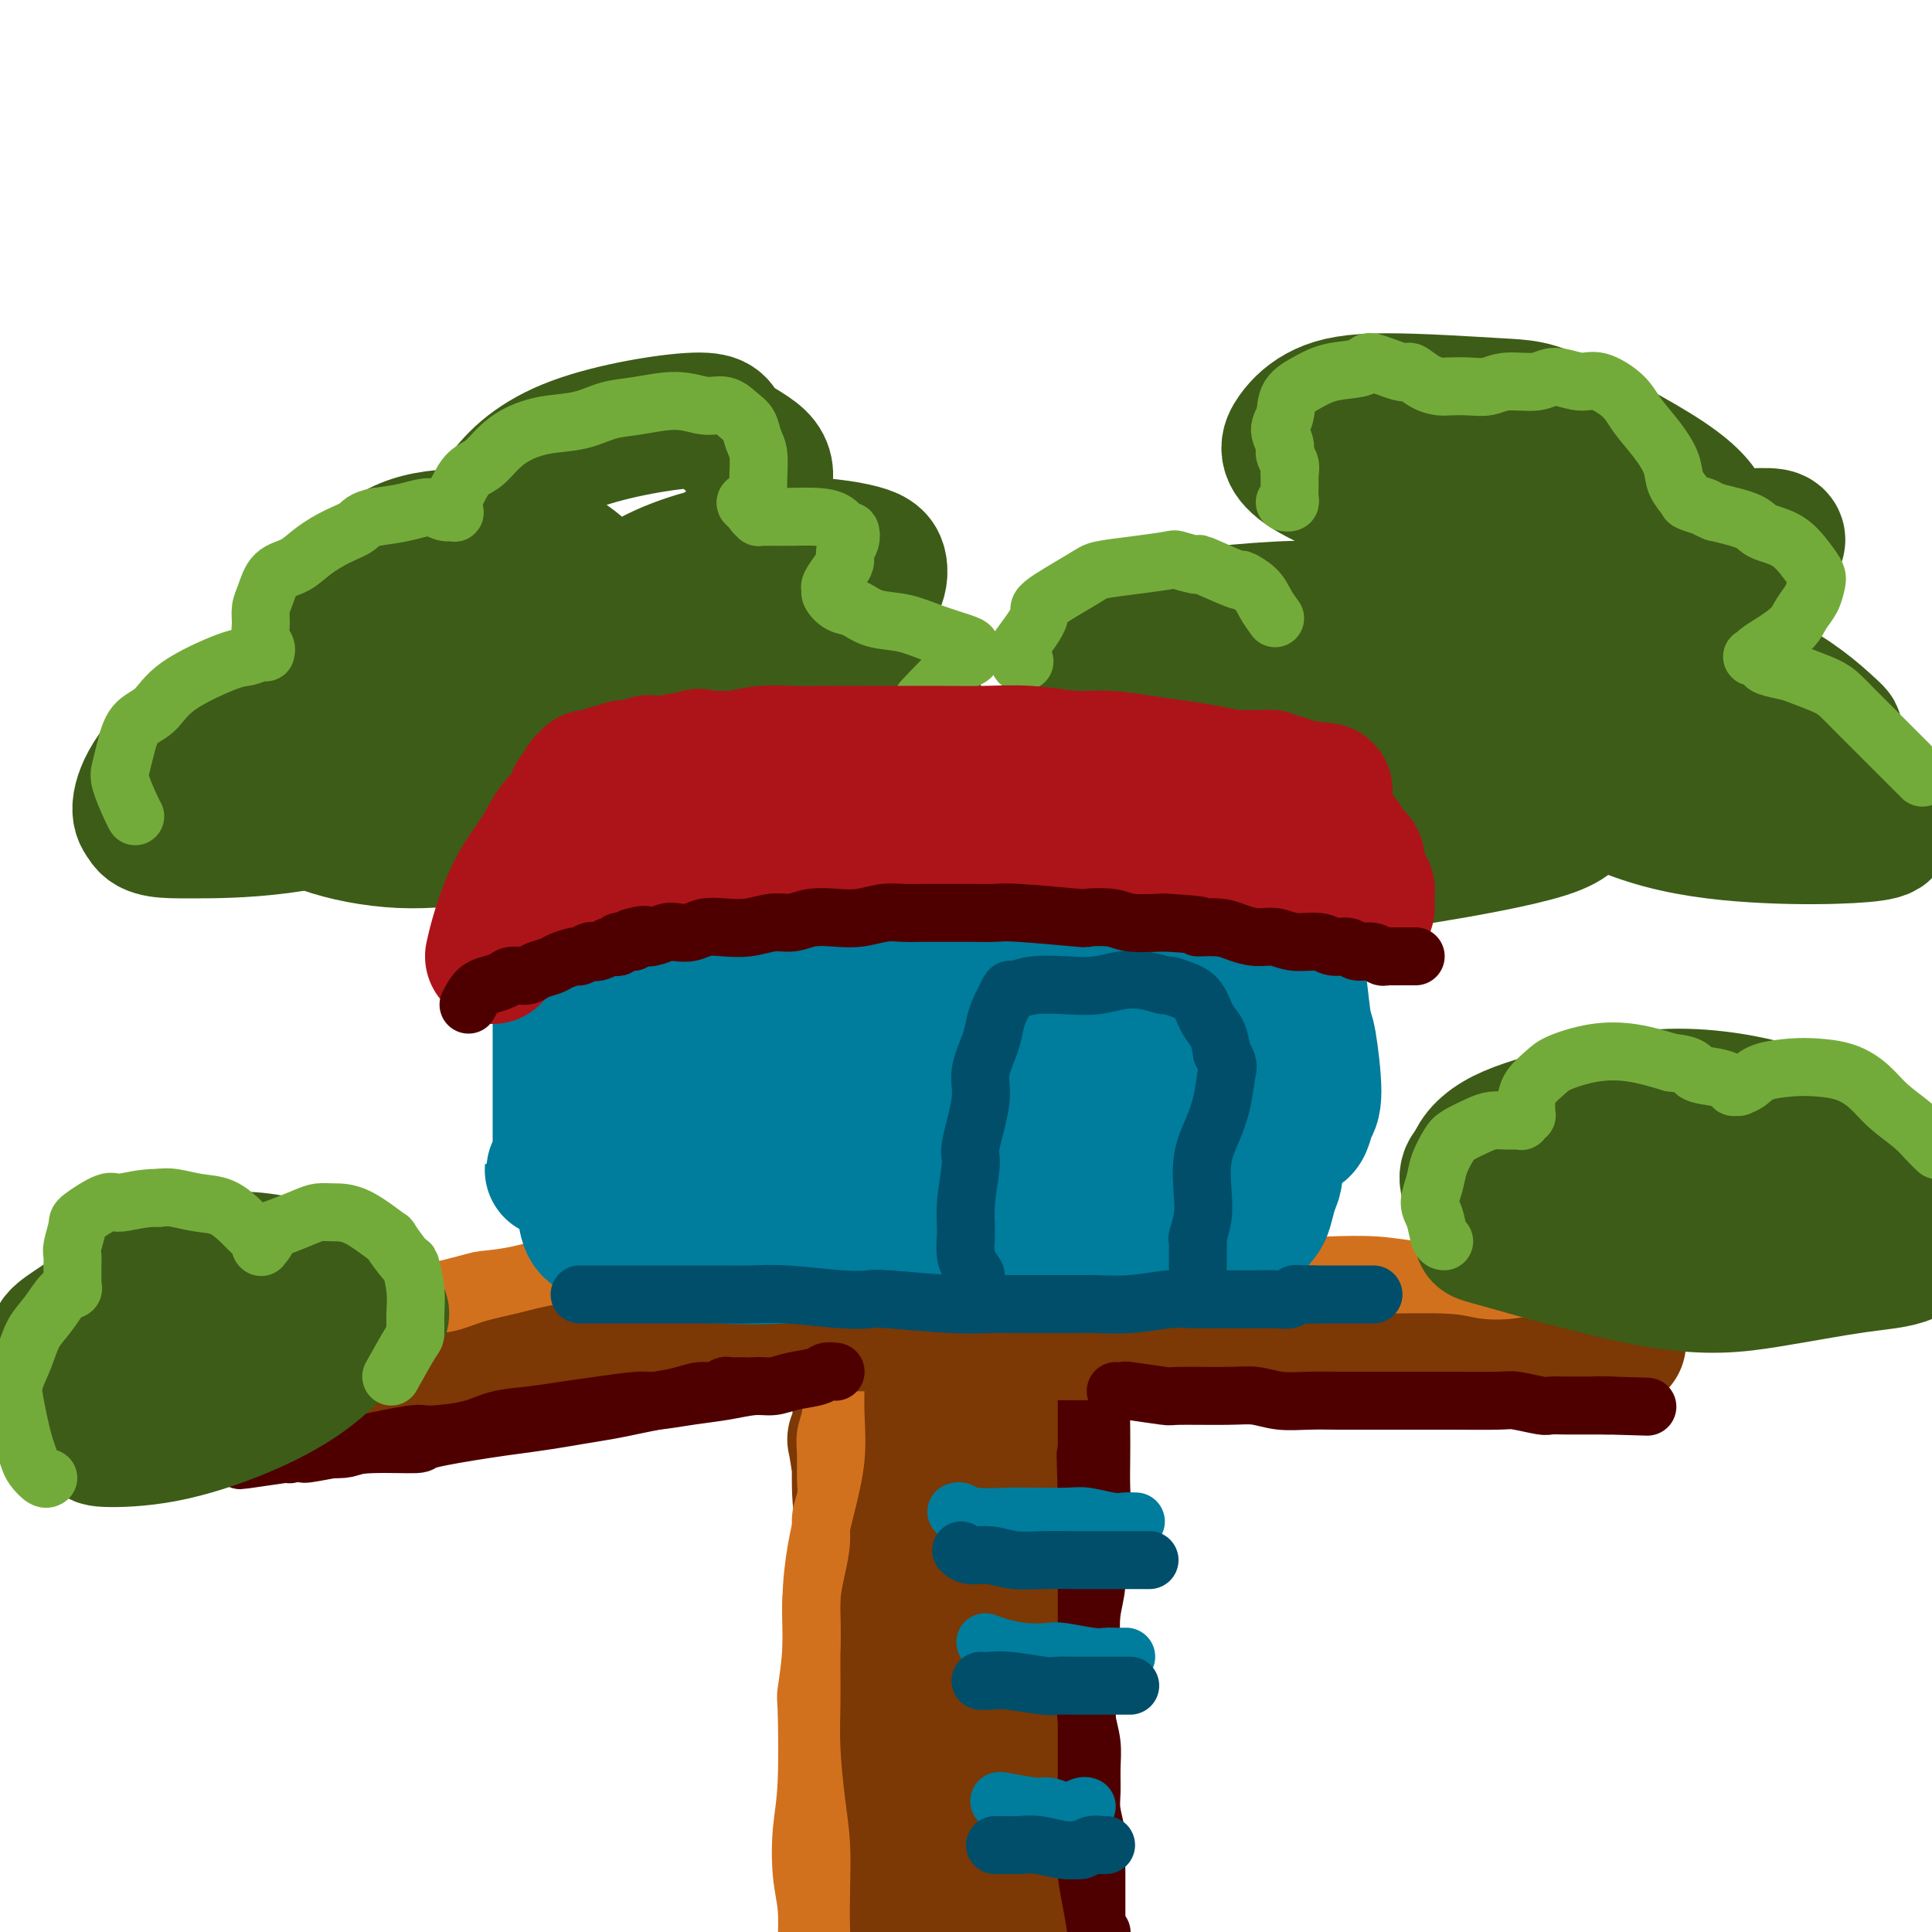 <svg viewBox='0 0 400 400' version='1.1' xmlns='http://www.w3.org/2000/svg' xmlns:xlink='http://www.w3.org/1999/xlink'><g fill='none' stroke='rgb(124,56,5)' stroke-width='28' stroke-linecap='round' stroke-linejoin='round'><path d='M177,298c0.166,0.738 0.332,1.475 1,6c0.668,4.525 1.839,12.837 2,19c0.161,6.163 -0.686,10.176 -1,17c-0.314,6.824 -0.094,16.458 0,21c0.094,4.542 0.063,3.992 0,12c-0.063,8.008 -0.157,24.572 0,34c0.157,9.428 0.564,11.719 1,15c0.436,3.281 0.899,7.554 1,10c0.101,2.446 -0.161,3.067 0,3c0.161,-0.067 0.746,-0.820 1,0c0.254,0.820 0.176,3.214 0,-3c-0.176,-6.214 -0.450,-21.036 -1,-28c-0.550,-6.964 -1.376,-6.071 -2,-12c-0.624,-5.929 -1.046,-18.681 -1,-26c0.046,-7.319 0.558,-9.204 1,-13c0.442,-3.796 0.812,-9.501 1,-14c0.188,-4.499 0.193,-7.790 0,-12c-0.193,-4.210 -0.584,-9.337 -1,-12c-0.416,-2.663 -0.857,-2.861 -1,-6c-0.143,-3.139 0.014,-9.219 0,-12c-0.014,-2.781 -0.197,-2.262 0,-3c0.197,-0.738 0.774,-2.734 1,-4c0.226,-1.266 0.099,-1.802 0,-2c-0.099,-0.198 -0.171,-0.056 0,0c0.171,0.056 0.586,0.028 1,0'/><path d='M180,288c0.142,-12.018 -0.504,-3.064 0,0c0.504,3.064 2.158,0.239 4,-1c1.842,-1.239 3.873,-0.892 6,-1c2.127,-0.108 4.348,-0.670 6,-1c1.652,-0.330 2.733,-0.429 4,-1c1.267,-0.571 2.721,-1.615 4,-2c1.279,-0.385 2.384,-0.111 3,0c0.616,0.111 0.742,0.061 1,0c0.258,-0.061 0.646,-0.131 1,0c0.354,0.131 0.672,0.462 1,1c0.328,0.538 0.666,1.283 1,2c0.334,0.717 0.664,1.408 1,3c0.336,1.592 0.678,4.086 1,5c0.322,0.914 0.623,0.249 1,5c0.377,4.751 0.830,14.920 1,23c0.170,8.080 0.057,14.073 0,17c-0.057,2.927 -0.057,2.789 0,9c0.057,6.211 0.173,18.770 0,27c-0.173,8.230 -0.635,12.132 -1,16c-0.365,3.868 -0.634,7.702 -1,11c-0.366,3.298 -0.829,6.061 -1,8c-0.171,1.939 -0.050,3.055 0,4c0.050,0.945 0.028,1.721 0,2c-0.028,0.279 -0.062,0.061 0,0c0.062,-0.061 0.222,0.034 0,0c-0.222,-0.034 -0.825,-0.196 -1,-3c-0.175,-2.804 0.077,-8.251 0,-14c-0.077,-5.749 -0.485,-11.799 -1,-18c-0.515,-6.201 -1.139,-12.554 -2,-19c-0.861,-6.446 -1.960,-12.985 -3,-19c-1.040,-6.015 -2.020,-11.508 -3,-17'/><path d='M202,325c-2.137,-16.671 -2.478,-14.347 -3,-16c-0.522,-1.653 -1.225,-7.283 -2,-11c-0.775,-3.717 -1.623,-5.520 -2,-7c-0.377,-1.480 -0.284,-2.638 0,-3c0.284,-0.362 0.760,0.071 1,0c0.240,-0.071 0.244,-0.646 0,0c-0.244,0.646 -0.735,2.515 -1,6c-0.265,3.485 -0.305,8.588 -1,14c-0.695,5.412 -2.044,11.134 -3,17c-0.956,5.866 -1.520,11.875 -2,18c-0.480,6.125 -0.875,12.365 -1,19c-0.125,6.635 0.019,13.665 0,19c-0.019,5.335 -0.201,8.976 0,13c0.201,4.024 0.785,8.431 1,12c0.215,3.569 0.061,6.301 0,9c-0.061,2.699 -0.029,5.366 0,7c0.029,1.634 0.057,2.233 0,3c-0.057,0.767 -0.197,1.700 0,2c0.197,0.300 0.732,-0.033 1,0c0.268,0.033 0.268,0.432 0,0c-0.268,-0.432 -0.806,-1.696 -1,-3c-0.194,-1.304 -0.046,-2.650 0,-4c0.046,-1.350 -0.010,-2.705 0,-4c0.010,-1.295 0.086,-2.530 0,-4c-0.086,-1.470 -0.332,-3.176 0,-5c0.332,-1.824 1.244,-3.767 2,-6c0.756,-2.233 1.357,-4.755 2,-7c0.643,-2.245 1.326,-4.213 2,-6c0.674,-1.787 1.337,-3.394 2,-5'/><path d='M197,383c1.463,-4.569 1.120,-3.990 1,-5c-0.120,-1.010 -0.018,-3.607 0,-6c0.018,-2.393 -0.049,-4.581 0,-7c0.049,-2.419 0.212,-5.069 0,-7c-0.212,-1.931 -0.801,-3.145 -1,-4c-0.199,-0.855 -0.009,-1.353 0,-2c0.009,-0.647 -0.162,-1.443 0,-1c0.162,0.443 0.656,2.124 1,3c0.344,0.876 0.538,0.947 1,3c0.462,2.053 1.192,6.088 2,10c0.808,3.912 1.695,7.699 2,12c0.305,4.301 0.029,9.114 0,13c-0.029,3.886 0.188,6.846 0,10c-0.188,3.154 -0.781,6.503 -1,8c-0.219,1.497 -0.062,1.142 0,1c0.062,-0.142 0.031,-0.071 0,0'/></g>
<g fill='none' stroke='rgb(210,113,29)' stroke-width='12' stroke-linecap='round' stroke-linejoin='round'><path d='M174,277c-0.422,-0.200 -0.844,-0.399 -1,0c-0.156,0.399 -0.048,1.398 0,3c0.048,1.602 0.034,3.807 0,6c-0.034,2.193 -0.090,4.376 0,7c0.090,2.624 0.326,5.691 0,9c-0.326,3.309 -1.216,6.860 -2,10c-0.784,3.140 -1.464,5.869 -2,9c-0.536,3.131 -0.927,6.663 -1,10c-0.073,3.337 0.173,6.478 0,10c-0.173,3.522 -0.765,7.423 -1,9c-0.235,1.577 -0.112,0.828 0,4c0.112,3.172 0.212,10.265 0,15c-0.212,4.735 -0.737,7.111 -1,10c-0.263,2.889 -0.264,6.290 0,9c0.264,2.710 0.792,4.728 1,7c0.208,2.272 0.094,4.796 0,7c-0.094,2.204 -0.169,4.087 0,6c0.169,1.913 0.581,3.858 1,5c0.419,1.142 0.844,1.483 1,2c0.156,0.517 0.042,1.210 0,2c-0.042,0.790 -0.011,1.676 0,2c0.011,0.324 0.003,0.087 0,0c-0.003,-0.087 -0.001,-0.025 0,0c0.001,0.025 0.000,0.012 0,0'/><path d='M169,419c0.249,10.227 -0.129,1.295 0,-3c0.129,-4.295 0.764,-3.953 1,-6c0.236,-2.047 0.074,-6.484 0,-10c-0.074,-3.516 -0.058,-6.111 0,-9c0.058,-2.889 0.159,-6.071 0,-9c-0.159,-2.929 -0.579,-5.606 -1,-9c-0.421,-3.394 -0.845,-7.504 -1,-11c-0.155,-3.496 -0.042,-6.376 0,-9c0.042,-2.624 0.014,-4.990 0,-7c-0.014,-2.010 -0.014,-3.664 0,-5c0.014,-1.336 0.041,-2.356 0,-4c-0.041,-1.644 -0.151,-3.913 0,-6c0.151,-2.087 0.562,-3.992 1,-6c0.438,-2.008 0.902,-4.119 1,-6c0.098,-1.881 -0.171,-3.532 0,-5c0.171,-1.468 0.782,-2.755 1,-4c0.218,-1.245 0.044,-2.450 0,-4c-0.044,-1.550 0.041,-3.446 0,-5c-0.041,-1.554 -0.207,-2.766 0,-4c0.207,-1.234 0.788,-2.491 1,-4c0.212,-1.509 0.057,-3.269 0,-4c-0.057,-0.731 -0.015,-0.433 0,-1c0.015,-0.567 0.004,-1.998 0,-3c-0.004,-1.002 -0.002,-1.575 0,-2c0.002,-0.425 0.004,-0.702 0,-1c-0.004,-0.298 -0.015,-0.616 0,-1c0.015,-0.384 0.056,-0.835 0,-1c-0.056,-0.165 -0.207,-0.044 0,0c0.207,0.044 0.774,0.013 1,0c0.226,-0.013 0.113,-0.006 0,0'/></g>
<g fill='none' stroke='rgb(78,0,0)' stroke-width='12' stroke-linecap='round' stroke-linejoin='round'><path d='M226,279c0.453,0.572 0.906,1.144 1,2c0.094,0.856 -0.171,1.995 0,3c0.171,1.005 0.778,1.877 1,3c0.222,1.123 0.061,2.496 0,4c-0.061,1.504 -0.020,3.138 0,5c0.020,1.862 0.021,3.953 0,6c-0.021,2.047 -0.062,4.051 0,6c0.062,1.949 0.227,3.844 0,6c-0.227,2.156 -0.844,4.574 -1,7c-0.156,2.426 0.151,4.861 0,7c-0.151,2.139 -0.759,3.982 -1,6c-0.241,2.018 -0.113,4.212 0,6c0.113,1.788 0.212,3.169 0,5c-0.212,1.831 -0.736,4.110 -1,6c-0.264,1.890 -0.268,3.389 0,5c0.268,1.611 0.808,3.333 1,5c0.192,1.667 0.037,3.278 0,5c-0.037,1.722 0.043,3.556 0,5c-0.043,1.444 -0.208,2.498 0,4c0.208,1.502 0.788,3.451 1,5c0.212,1.549 0.057,2.696 0,4c-0.057,1.304 -0.015,2.764 0,4c0.015,1.236 0.004,2.249 0,3c-0.004,0.751 -0.001,1.241 0,2c0.001,0.759 0.000,1.788 0,3c-0.000,1.212 -0.000,2.606 0,4'/><path d='M227,400c0.381,19.084 0.834,6.294 1,2c0.166,-4.294 0.044,-0.092 0,2c-0.044,2.092 -0.012,2.076 0,2c0.012,-0.076 0.004,-0.211 0,0c-0.004,0.211 -0.004,0.767 0,1c0.004,0.233 0.012,0.143 0,0c-0.012,-0.143 -0.046,-0.341 0,0c0.046,0.341 0.170,1.219 0,0c-0.170,-1.219 -0.634,-4.534 -1,-7c-0.366,-2.466 -0.634,-4.081 -1,-6c-0.366,-1.919 -0.830,-4.140 -1,-6c-0.170,-1.860 -0.046,-3.358 0,-5c0.046,-1.642 0.012,-3.429 0,-6c-0.012,-2.571 -0.003,-5.927 0,-8c0.003,-2.073 0.001,-2.865 0,-6c-0.001,-3.135 -0.000,-8.615 0,-11c0.000,-2.385 0.000,-1.675 0,-2c-0.000,-0.325 -0.000,-1.683 0,-3c0.000,-1.317 0.000,-2.592 0,-4c-0.000,-1.408 -0.000,-2.949 0,-4c0.000,-1.051 0.000,-1.613 0,-3c-0.000,-1.387 -0.000,-3.599 0,-5c0.000,-1.401 0.000,-1.991 0,-3c-0.000,-1.009 -0.000,-2.435 0,-4c0.000,-1.565 0.000,-3.267 0,-5c-0.000,-1.733 -0.000,-3.495 0,-5c0.000,-1.505 0.000,-2.752 0,-4'/><path d='M225,310c-0.464,-15.752 -0.124,-6.633 0,-4c0.124,2.633 0.033,-1.219 0,-3c-0.033,-1.781 -0.009,-1.489 0,-2c0.009,-0.511 0.003,-1.823 0,-3c-0.003,-1.177 -0.002,-2.218 0,-3c0.002,-0.782 0.004,-1.305 0,-2c-0.004,-0.695 -0.015,-1.563 0,-2c0.015,-0.437 0.057,-0.443 0,-1c-0.057,-0.557 -0.211,-1.666 0,-2c0.211,-0.334 0.789,0.106 1,0c0.211,-0.106 0.057,-0.759 0,-1c-0.057,-0.241 -0.016,-0.069 0,0c0.016,0.069 0.008,0.034 0,0'/></g>
<g fill='none' stroke='rgb(124,56,5)' stroke-width='28' stroke-linecap='round' stroke-linejoin='round'><path d='M209,270c-0.233,0.778 -0.465,1.556 2,-2c2.465,-3.556 7.628,-11.448 11,-17c3.372,-5.552 4.952,-8.766 7,-12c2.048,-3.234 4.562,-6.489 7,-10c2.438,-3.511 4.800,-7.279 7,-11c2.200,-3.721 4.240,-7.394 7,-11c2.760,-3.606 6.241,-7.143 9,-11c2.759,-3.857 4.796,-8.033 6,-10c1.204,-1.967 1.574,-1.724 3,-4c1.426,-2.276 3.909,-7.071 5,-9c1.091,-1.929 0.790,-0.993 1,-1c0.210,-0.007 0.930,-0.958 1,-1c0.070,-0.042 -0.510,0.824 -1,2c-0.490,1.176 -0.889,2.664 -2,5c-1.111,2.336 -2.936,5.522 -4,9c-1.064,3.478 -1.369,7.248 -3,11c-1.631,3.752 -4.587,7.485 -7,12c-2.413,4.515 -4.283,9.813 -7,14c-2.717,4.187 -6.280,7.265 -9,11c-2.720,3.735 -4.598,8.129 -7,12c-2.402,3.871 -5.327,7.219 -8,10c-2.673,2.781 -5.092,4.994 -7,7c-1.908,2.006 -3.305,3.806 -4,5c-0.695,1.194 -0.687,1.783 -1,2c-0.313,0.217 -0.947,0.062 -1,0c-0.053,-0.062 0.473,-0.031 1,0'/><path d='M215,271c-5.611,6.865 -1.638,0.529 1,-3c2.638,-3.529 3.941,-4.251 6,-7c2.059,-2.749 4.875,-7.525 8,-12c3.125,-4.475 6.560,-8.650 10,-13c3.440,-4.350 6.885,-8.874 10,-13c3.115,-4.126 5.899,-7.855 8,-11c2.101,-3.145 3.519,-5.707 5,-8c1.481,-2.293 3.024,-4.317 4,-6c0.976,-1.683 1.385,-3.025 2,-4c0.615,-0.975 1.436,-1.582 2,-2c0.564,-0.418 0.869,-0.648 1,-1c0.131,-0.352 0.087,-0.826 0,-1c-0.087,-0.174 -0.216,-0.047 0,0c0.216,0.047 0.776,0.013 1,0c0.224,-0.013 0.112,-0.007 0,0'/><path d='M204,264c-0.649,-0.000 -1.299,-0.001 -1,0c0.299,0.001 1.546,0.003 -1,-1c-2.546,-1.003 -8.884,-3.012 -12,-4c-3.116,-0.988 -3.009,-0.955 -5,-3c-1.991,-2.045 -6.082,-6.168 -8,-8c-1.918,-1.832 -1.665,-1.374 -5,-4c-3.335,-2.626 -10.258,-8.337 -15,-12c-4.742,-3.663 -7.302,-5.277 -11,-8c-3.698,-2.723 -8.533,-6.554 -12,-10c-3.467,-3.446 -5.566,-6.507 -8,-9c-2.434,-2.493 -5.205,-4.418 -7,-6c-1.795,-1.582 -2.616,-2.820 -4,-4c-1.384,-1.180 -3.333,-2.301 -4,-3c-0.667,-0.699 -0.054,-0.974 1,0c1.054,0.974 2.548,3.199 3,4c0.452,0.801 -0.140,0.178 4,4c4.140,3.822 13.012,12.089 19,17c5.988,4.911 9.094,6.466 13,9c3.906,2.534 8.614,6.046 13,9c4.386,2.954 8.452,5.350 12,8c3.548,2.650 6.580,5.556 10,8c3.420,2.444 7.228,4.427 10,6c2.772,1.573 4.506,2.735 6,4c1.494,1.265 2.747,2.632 4,4'/><path d='M206,265c11.364,8.061 5.773,4.212 4,3c-1.773,-1.212 0.271,0.211 1,1c0.729,0.789 0.144,0.943 0,1c-0.144,0.057 0.154,0.015 0,0c-0.154,-0.015 -0.758,-0.004 -1,0c-0.242,0.004 -0.121,0.002 0,0'/><path d='M187,273c0.921,0.339 1.842,0.678 -1,0c-2.842,-0.678 -9.447,-2.374 -17,-3c-7.553,-0.626 -16.055,-0.182 -24,1c-7.945,1.182 -15.334,3.102 -23,5c-7.666,1.898 -15.608,3.776 -19,5c-3.392,1.224 -2.233,1.796 -6,3c-3.767,1.204 -12.459,3.041 -17,4c-4.541,0.959 -4.932,1.041 -6,1c-1.068,-0.041 -2.815,-0.203 -4,0c-1.185,0.203 -1.810,0.772 -3,1c-1.190,0.228 -2.946,0.114 -4,0c-1.054,-0.114 -1.406,-0.230 -2,0c-0.594,0.230 -1.431,0.805 -2,1c-0.569,0.195 -0.871,0.010 -1,0c-0.129,-0.010 -0.087,0.155 0,0c0.087,-0.155 0.218,-0.631 2,-1c1.782,-0.369 5.216,-0.630 10,-1c4.784,-0.370 10.920,-0.847 19,-2c8.080,-1.153 18.105,-2.982 23,-4c4.895,-1.018 4.662,-1.225 10,-2c5.338,-0.775 16.248,-2.117 23,-3c6.752,-0.883 9.346,-1.308 12,-2c2.654,-0.692 5.369,-1.652 8,-2c2.631,-0.348 5.180,-0.083 7,0c1.820,0.083 2.913,-0.016 4,0c1.087,0.016 2.168,0.147 3,0c0.832,-0.147 1.416,-0.574 2,-1'/><path d='M181,273c19.200,-2.800 6.200,-0.800 1,0c-5.200,0.800 -2.600,0.400 0,0'/><path d='M208,276c-0.642,0.030 -1.285,0.061 3,0c4.285,-0.061 13.497,-0.212 20,0c6.503,0.212 10.298,0.788 15,1c4.702,0.212 10.310,0.061 15,0c4.690,-0.061 8.460,-0.030 13,0c4.540,0.030 9.850,0.061 12,0c2.150,-0.061 1.139,-0.212 5,0c3.861,0.212 12.593,0.789 18,1c5.407,0.211 7.487,0.057 10,0c2.513,-0.057 5.458,-0.016 8,0c2.542,0.016 4.679,0.007 6,0c1.321,-0.007 1.825,-0.012 2,0c0.175,0.012 0.022,0.041 0,0c-0.022,-0.041 0.088,-0.151 0,0c-0.088,0.151 -0.374,0.565 -5,0c-4.626,-0.565 -13.593,-2.108 -20,-3c-6.407,-0.892 -10.256,-1.132 -15,-1c-4.744,0.132 -10.385,0.635 -16,1c-5.615,0.365 -11.203,0.592 -16,1c-4.797,0.408 -8.801,0.996 -14,1c-5.199,0.004 -11.592,-0.576 -17,-1c-5.408,-0.424 -9.831,-0.693 -13,-1c-3.169,-0.307 -5.085,-0.654 -7,-1'/><path d='M212,274c-6.177,-0.464 -3.120,-0.124 -2,0c1.120,0.124 0.301,0.033 0,0c-0.301,-0.033 -0.086,-0.010 0,0c0.086,0.010 0.043,0.005 0,0'/></g>
<g fill='none' stroke='rgb(210,113,29)' stroke-width='12' stroke-linecap='round' stroke-linejoin='round'><path d='M164,258c0.045,0.054 0.090,0.108 -1,0c-1.090,-0.108 -3.315,-0.377 -6,0c-2.685,0.377 -5.832,1.399 -9,2c-3.168,0.601 -6.359,0.779 -9,1c-2.641,0.221 -4.734,0.484 -9,1c-4.266,0.516 -10.706,1.285 -15,2c-4.294,0.715 -6.442,1.375 -9,2c-2.558,0.625 -5.527,1.214 -8,2c-2.473,0.786 -4.450,1.769 -7,2c-2.550,0.231 -5.672,-0.288 -8,0c-2.328,0.288 -3.860,1.384 -6,2c-2.140,0.616 -4.887,0.753 -7,1c-2.113,0.247 -3.592,0.606 -5,1c-1.408,0.394 -2.746,0.823 -4,1c-1.254,0.177 -2.423,0.101 -3,0c-0.577,-0.101 -0.561,-0.226 -1,0c-0.439,0.226 -1.331,0.802 -2,1c-0.669,0.198 -1.113,0.019 -1,0c0.113,-0.019 0.784,0.121 1,0c0.216,-0.121 -0.022,-0.505 1,-1c1.022,-0.495 3.305,-1.102 6,-2c2.695,-0.898 5.803,-2.088 9,-3c3.197,-0.912 6.485,-1.546 10,-2c3.515,-0.454 7.258,-0.727 11,-1'/><path d='M92,267c7.233,-1.818 6.814,-1.863 8,-2c1.186,-0.137 3.975,-0.365 7,-1c3.025,-0.635 6.284,-1.677 9,-2c2.716,-0.323 4.887,0.072 7,0c2.113,-0.072 4.166,-0.612 6,-1c1.834,-0.388 3.447,-0.626 5,-1c1.553,-0.374 3.046,-0.885 4,-1c0.954,-0.115 1.370,0.165 2,0c0.630,-0.165 1.476,-0.776 2,-1c0.524,-0.224 0.728,-0.060 1,0c0.272,0.060 0.612,0.016 1,0c0.388,-0.016 0.825,-0.005 1,0c0.175,0.005 0.087,0.002 0,0'/><path d='M234,263c0.209,-0.009 0.419,-0.017 1,0c0.581,0.017 1.535,0.060 3,0c1.465,-0.060 3.441,-0.223 6,0c2.559,0.223 5.701,0.830 9,1c3.299,0.170 6.755,-0.099 10,0c3.245,0.099 6.277,0.566 10,1c3.723,0.434 8.135,0.835 10,1c1.865,0.165 1.181,0.093 4,0c2.819,-0.093 9.141,-0.207 13,0c3.859,0.207 5.256,0.736 7,1c1.744,0.264 3.835,0.263 6,0c2.165,-0.263 4.404,-0.788 6,-1c1.596,-0.212 2.549,-0.109 4,0c1.451,0.109 3.402,0.226 5,0c1.598,-0.226 2.845,-0.793 4,-1c1.155,-0.207 2.219,-0.055 3,0c0.781,0.055 1.281,0.011 2,0c0.719,-0.011 1.658,0.011 2,0c0.342,-0.011 0.089,-0.055 0,0c-0.089,0.055 -0.013,0.208 -1,0c-0.987,-0.208 -3.038,-0.777 -5,-1c-1.962,-0.223 -3.836,-0.098 -6,0c-2.164,0.098 -4.618,0.171 -7,0c-2.382,-0.171 -4.691,-0.585 -7,-1'/><path d='M313,263c-5.565,-0.325 -6.477,-0.139 -9,0c-2.523,0.139 -6.656,0.230 -10,0c-3.344,-0.230 -5.899,-0.779 -9,-1c-3.101,-0.221 -6.747,-0.112 -10,0c-3.253,0.112 -6.114,0.226 -9,0c-2.886,-0.226 -5.798,-0.793 -8,-1c-2.202,-0.207 -3.693,-0.055 -5,0c-1.307,0.055 -2.430,0.015 -3,0c-0.570,-0.015 -0.586,-0.003 -1,0c-0.414,0.003 -1.225,-0.003 -2,0c-0.775,0.003 -1.513,0.015 -2,0c-0.487,-0.015 -0.723,-0.057 -1,0c-0.277,0.057 -0.596,0.211 -1,0c-0.404,-0.211 -0.893,-0.789 -1,-1c-0.107,-0.211 0.167,-0.057 0,0c-0.167,0.057 -0.776,0.015 -1,0c-0.224,-0.015 -0.064,-0.004 0,0c0.064,0.004 0.032,0.002 0,0'/><path d='M215,242c0.437,-0.862 0.875,-1.723 1,-2c0.125,-0.277 -0.062,0.032 1,-1c1.062,-1.032 3.374,-3.404 5,-5c1.626,-1.596 2.566,-2.416 4,-4c1.434,-1.584 3.362,-3.932 5,-6c1.638,-2.068 2.987,-3.857 5,-6c2.013,-2.143 4.692,-4.639 6,-6c1.308,-1.361 1.247,-1.588 3,-4c1.753,-2.412 5.319,-7.009 7,-9c1.681,-1.991 1.476,-1.376 2,-2c0.524,-0.624 1.778,-2.488 3,-4c1.222,-1.512 2.411,-2.671 4,-5c1.589,-2.329 3.578,-5.828 5,-8c1.422,-2.172 2.276,-3.015 3,-4c0.724,-0.985 1.319,-2.110 2,-3c0.681,-0.890 1.449,-1.544 2,-2c0.551,-0.456 0.883,-0.715 1,-1c0.117,-0.285 0.017,-0.597 0,-1c-0.017,-0.403 0.048,-0.896 0,-1c-0.048,-0.104 -0.210,0.182 0,0c0.210,-0.182 0.792,-0.833 1,-1c0.208,-0.167 0.042,0.152 0,0c-0.042,-0.152 0.041,-0.773 0,-1c-0.041,-0.227 -0.207,-0.061 0,0c0.207,0.061 0.786,0.016 1,0c0.214,-0.016 0.061,-0.005 0,0c-0.061,0.005 -0.031,0.002 0,0'/><path d='M221,233c0.347,-0.718 0.693,-1.437 1,-2c0.307,-0.563 0.573,-0.972 2,-3c1.427,-2.028 4.015,-5.676 5,-7c0.985,-1.324 0.369,-0.324 2,-2c1.631,-1.676 5.510,-6.029 7,-8c1.490,-1.971 0.592,-1.560 2,-3c1.408,-1.440 5.123,-4.731 7,-7c1.877,-2.269 1.917,-3.516 3,-5c1.083,-1.484 3.210,-3.204 4,-4c0.790,-0.796 0.243,-0.667 1,-2c0.757,-1.333 2.818,-4.129 4,-6c1.182,-1.871 1.486,-2.816 2,-4c0.514,-1.184 1.237,-2.607 2,-4c0.763,-1.393 1.567,-2.755 2,-3c0.433,-0.245 0.495,0.627 1,0c0.505,-0.627 1.453,-2.754 2,-4c0.547,-1.246 0.693,-1.612 1,-2c0.307,-0.388 0.775,-0.797 1,-1c0.225,-0.203 0.207,-0.201 0,0c-0.207,0.201 -0.604,0.600 -1,1'/><path d='M269,167c2.104,-3.477 -0.134,0.330 -2,3c-1.866,2.670 -3.358,4.204 -5,6c-1.642,1.796 -3.435,3.855 -5,6c-1.565,2.145 -2.902,4.378 -4,6c-1.098,1.622 -1.958,2.635 -4,6c-2.042,3.365 -5.265,9.084 -7,12c-1.735,2.916 -1.981,3.030 -2,3c-0.019,-0.030 0.191,-0.204 0,0c-0.191,0.204 -0.782,0.786 -1,1c-0.218,0.214 -0.062,0.061 0,0c0.062,-0.061 0.031,-0.031 0,0'/><path d='M194,241c-0.508,-0.153 -1.017,-0.307 -2,-1c-0.983,-0.693 -2.442,-1.926 -4,-3c-1.558,-1.074 -3.217,-1.991 -5,-3c-1.783,-1.009 -3.691,-2.112 -6,-4c-2.309,-1.888 -5.019,-4.561 -7,-6c-1.981,-1.439 -3.232,-1.645 -5,-3c-1.768,-1.355 -4.053,-3.861 -5,-5c-0.947,-1.139 -0.558,-0.911 -2,-2c-1.442,-1.089 -4.717,-3.495 -7,-5c-2.283,-1.505 -3.575,-2.110 -5,-3c-1.425,-0.890 -2.983,-2.067 -4,-3c-1.017,-0.933 -1.493,-1.622 -2,-2c-0.507,-0.378 -1.047,-0.443 -2,-1c-0.953,-0.557 -2.320,-1.604 -3,-2c-0.680,-0.396 -0.672,-0.141 -1,-1c-0.328,-0.859 -0.991,-2.832 -2,-4c-1.009,-1.168 -2.364,-1.531 -3,-2c-0.636,-0.469 -0.552,-1.043 -1,-2c-0.448,-0.957 -1.427,-2.295 -2,-3c-0.573,-0.705 -0.741,-0.777 -1,-1c-0.259,-0.223 -0.608,-0.599 -1,-1c-0.392,-0.401 -0.826,-0.829 -1,-1c-0.174,-0.171 -0.087,-0.086 0,0'/><path d='M123,183c-2.099,-2.260 -1.346,-0.410 -1,0c0.346,0.410 0.285,-0.620 0,-1c-0.285,-0.380 -0.796,-0.108 -1,0c-0.204,0.108 -0.102,0.054 0,0'/></g>
<g fill='none' stroke='rgb(78,0,0)' stroke-width='12' stroke-linecap='round' stroke-linejoin='round'><path d='M173,284c-0.744,-0.092 -1.488,-0.183 -2,0c-0.512,0.183 -0.792,0.641 -2,1c-1.208,0.359 -3.345,0.621 -5,1c-1.655,0.379 -2.828,0.876 -4,1c-1.172,0.124 -2.343,-0.125 -4,0c-1.657,0.125 -3.799,0.625 -6,1c-2.201,0.375 -4.459,0.625 -7,1c-2.541,0.375 -5.363,0.874 -7,1c-1.637,0.126 -2.089,-0.122 -4,0c-1.911,0.122 -5.280,0.613 -8,1c-2.720,0.387 -4.792,0.668 -7,1c-2.208,0.332 -4.551,0.714 -7,1c-2.449,0.286 -5.002,0.475 -7,1c-1.998,0.525 -3.440,1.384 -6,2c-2.560,0.616 -6.240,0.988 -8,1c-1.760,0.012 -1.602,-0.337 -4,0c-2.398,0.337 -7.353,1.358 -10,2c-2.647,0.642 -2.986,0.904 -4,1c-1.014,0.096 -2.701,0.025 -4,0c-1.299,-0.025 -2.208,-0.003 -3,0c-0.792,0.003 -1.465,-0.013 -2,0c-0.535,0.013 -0.932,0.056 -1,0c-0.068,-0.056 0.192,-0.211 0,0c-0.192,0.211 -0.835,0.789 -1,1c-0.165,0.211 0.148,0.057 0,0c-0.148,-0.057 -0.757,-0.016 -1,0c-0.243,0.016 -0.122,0.008 0,0'/><path d='M59,301c-17.806,2.618 -5.319,0.664 0,0c5.319,-0.664 3.472,-0.036 4,0c0.528,0.036 3.431,-0.519 6,-1c2.569,-0.481 4.803,-0.888 8,-1c3.197,-0.112 7.358,0.072 9,0c1.642,-0.072 0.765,-0.401 3,-1c2.235,-0.599 7.580,-1.470 11,-2c3.420,-0.530 4.913,-0.719 7,-1c2.087,-0.281 4.766,-0.653 7,-1c2.234,-0.347 4.022,-0.670 6,-1c1.978,-0.330 4.147,-0.667 6,-1c1.853,-0.333 3.392,-0.663 5,-1c1.608,-0.337 3.285,-0.683 5,-1c1.715,-0.317 3.467,-0.607 5,-1c1.533,-0.393 2.848,-0.890 4,-1c1.152,-0.110 2.141,0.167 3,0c0.859,-0.167 1.589,-0.777 2,-1c0.411,-0.223 0.502,-0.060 1,0c0.498,0.060 1.403,0.016 2,0c0.597,-0.016 0.885,-0.005 1,0c0.115,0.005 0.058,0.002 0,0'/><path d='M231,288c0.939,0.031 1.878,0.061 2,0c0.122,-0.061 -0.573,-0.214 1,0c1.573,0.214 5.412,0.793 7,1c1.588,0.207 0.923,0.041 3,0c2.077,-0.041 6.896,0.041 10,0c3.104,-0.041 4.493,-0.207 6,0c1.507,0.207 3.132,0.788 5,1c1.868,0.212 3.978,0.057 6,0c2.022,-0.057 3.954,-0.015 6,0c2.046,0.015 4.204,0.004 6,0c1.796,-0.004 3.230,-0.001 4,0c0.770,0.001 0.874,-0.001 3,0c2.126,0.001 6.272,0.004 8,0c1.728,-0.004 1.039,-0.015 3,0c1.961,0.015 6.574,0.057 9,0c2.426,-0.057 2.667,-0.211 4,0c1.333,0.211 3.758,0.789 5,1c1.242,0.211 1.302,0.057 2,0c0.698,-0.057 2.035,-0.015 3,0c0.965,0.015 1.559,0.004 2,0c0.441,-0.004 0.730,-0.001 1,0c0.270,0.001 0.520,0.000 1,0c0.480,-0.000 1.191,-0.000 2,0c0.809,0.000 1.718,0.000 2,0c0.282,-0.000 -0.062,-0.000 0,0c0.062,0.000 0.531,0.000 1,0'/><path d='M333,291c15.796,0.464 4.285,0.124 0,0c-4.285,-0.124 -1.346,-0.033 0,0c1.346,0.033 1.099,0.010 1,0c-0.099,-0.010 -0.049,-0.005 0,0'/><path d='M235,253c0.205,-0.290 0.410,-0.580 1,-1c0.590,-0.420 1.565,-0.969 2,-1c0.435,-0.031 0.330,0.455 1,0c0.670,-0.455 2.114,-1.850 3,-3c0.886,-1.150 1.213,-2.053 2,-3c0.787,-0.947 2.034,-1.936 3,-3c0.966,-1.064 1.652,-2.203 2,-3c0.348,-0.797 0.357,-1.252 1,-2c0.643,-0.748 1.921,-1.790 3,-3c1.079,-1.210 1.961,-2.587 3,-4c1.039,-1.413 2.236,-2.860 3,-4c0.764,-1.140 1.097,-1.971 2,-3c0.903,-1.029 2.377,-2.257 3,-3c0.623,-0.743 0.394,-1.003 1,-2c0.606,-0.997 2.046,-2.732 3,-4c0.954,-1.268 1.420,-2.069 2,-3c0.580,-0.931 1.272,-1.994 2,-3c0.728,-1.006 1.490,-1.956 2,-3c0.510,-1.044 0.766,-2.181 1,-3c0.234,-0.819 0.445,-1.319 1,-2c0.555,-0.681 1.455,-1.545 2,-2c0.545,-0.455 0.734,-0.503 1,-1c0.266,-0.497 0.607,-1.442 1,-2c0.393,-0.558 0.837,-0.727 1,-1c0.163,-0.273 0.047,-0.649 0,-1c-0.047,-0.351 -0.023,-0.675 0,-1'/><path d='M281,192c2.874,-4.267 1.557,-0.933 1,0c-0.557,0.933 -0.356,-0.535 0,-1c0.356,-0.465 0.866,0.071 1,0c0.134,-0.071 -0.108,-0.751 0,-1c0.108,-0.249 0.568,-0.067 1,0c0.432,0.067 0.838,0.019 1,0c0.162,-0.019 0.081,-0.010 0,0'/><path d='M164,253c-0.691,-1.203 -1.383,-2.406 -2,-3c-0.617,-0.594 -1.160,-0.581 -2,-1c-0.840,-0.419 -1.978,-1.272 -3,-2c-1.022,-0.728 -1.930,-1.331 -3,-2c-1.070,-0.669 -2.304,-1.405 -3,-2c-0.696,-0.595 -0.854,-1.051 -2,-2c-1.146,-0.949 -3.280,-2.391 -4,-3c-0.720,-0.609 -0.027,-0.385 -1,-1c-0.973,-0.615 -3.610,-2.069 -5,-3c-1.390,-0.931 -1.531,-1.340 -2,-2c-0.469,-0.660 -1.266,-1.570 -2,-2c-0.734,-0.430 -1.404,-0.381 -2,-1c-0.596,-0.619 -1.118,-1.908 -2,-3c-0.882,-1.092 -2.124,-1.987 -3,-3c-0.876,-1.013 -1.385,-2.145 -2,-3c-0.615,-0.855 -1.337,-1.435 -2,-2c-0.663,-0.565 -1.269,-1.115 -2,-2c-0.731,-0.885 -1.588,-2.103 -2,-3c-0.412,-0.897 -0.380,-1.472 -1,-2c-0.620,-0.528 -1.891,-1.008 -3,-2c-1.109,-0.992 -2.054,-2.496 -3,-4'/><path d='M113,205c-4.097,-4.621 -1.339,-1.672 -1,-1c0.339,0.672 -1.742,-0.933 -3,-2c-1.258,-1.067 -1.695,-1.596 -2,-2c-0.305,-0.404 -0.479,-0.683 -1,-1c-0.521,-0.317 -1.390,-0.672 -2,-1c-0.610,-0.328 -0.962,-0.627 -1,-1c-0.038,-0.373 0.238,-0.818 0,-1c-0.238,-0.182 -0.992,-0.100 -1,0c-0.008,0.100 0.729,0.219 1,0c0.271,-0.219 0.078,-0.777 0,-1c-0.078,-0.223 -0.039,-0.112 0,0'/></g>
<g fill='none' stroke='rgb(61,92,24)' stroke-width='28' stroke-linecap='round' stroke-linejoin='round'><path d='M100,165c-1.919,0.650 -3.839,1.301 -5,2c-1.161,0.699 -1.565,1.447 -2,2c-0.435,0.553 -0.901,0.912 0,2c0.901,1.088 3.171,2.906 4,4c0.829,1.094 0.219,1.466 3,1c2.781,-0.466 8.953,-1.769 13,-3c4.047,-1.231 5.969,-2.389 8,-4c2.031,-1.611 4.172,-3.675 6,-6c1.828,-2.325 3.343,-4.909 4,-7c0.657,-2.091 0.455,-3.688 0,-5c-0.455,-1.312 -1.163,-2.340 -5,-4c-3.837,-1.660 -10.803,-3.951 -17,-5c-6.197,-1.049 -11.627,-0.856 -17,0c-5.373,0.856 -10.691,2.374 -15,4c-4.309,1.626 -7.610,3.358 -10,5c-2.390,1.642 -3.869,3.193 -5,5c-1.131,1.807 -1.912,3.868 -2,5c-0.088,1.132 0.519,1.334 1,2c0.481,0.666 0.837,1.797 4,2c3.163,0.203 9.135,-0.522 12,-1c2.865,-0.478 2.624,-0.710 8,-3c5.376,-2.290 16.369,-6.639 21,-9c4.631,-2.361 2.900,-2.734 4,-4c1.100,-1.266 5.031,-3.426 8,-7c2.969,-3.574 4.976,-8.563 6,-12c1.024,-3.437 1.064,-5.321 -1,-8c-2.064,-2.679 -6.234,-6.151 -11,-8c-4.766,-1.849 -10.129,-2.075 -15,-2c-4.871,0.075 -9.249,0.450 -13,2c-3.751,1.550 -6.876,4.275 -10,7'/><path d='M74,120c-2.474,2.941 -3.659,6.793 -4,10c-0.341,3.207 0.161,5.769 1,8c0.839,2.231 2.016,4.131 4,6c1.984,1.869 4.776,3.706 9,4c4.224,0.294 9.879,-0.956 16,-3c6.121,-2.044 12.708,-4.881 19,-8c6.292,-3.119 12.288,-6.521 17,-10c4.712,-3.479 8.140,-7.034 11,-10c2.860,-2.966 5.151,-5.341 7,-8c1.849,-2.659 3.256,-5.602 4,-8c0.744,-2.398 0.825,-4.250 -1,-6c-1.825,-1.750 -5.557,-3.398 -7,-5c-1.443,-1.602 -0.597,-3.160 -6,-3c-5.403,0.160 -17.055,2.036 -25,5c-7.945,2.964 -12.182,7.016 -15,11c-2.818,3.984 -4.215,7.902 -5,11c-0.785,3.098 -0.957,5.377 1,8c1.957,2.623 6.042,5.589 11,8c4.958,2.411 10.789,4.267 17,5c6.211,0.733 12.802,0.343 18,0c5.198,-0.343 9.002,-0.640 14,-2c4.998,-1.360 11.190,-3.781 14,-5c2.810,-1.219 2.240,-1.234 3,-2c0.760,-0.766 2.852,-2.283 4,-4c1.148,-1.717 1.351,-3.634 1,-5c-0.351,-1.366 -1.258,-2.180 -5,-3c-3.742,-0.820 -10.320,-1.645 -18,-1c-7.680,0.645 -16.460,2.761 -23,6c-6.540,3.239 -10.838,7.603 -14,12c-3.162,4.397 -5.189,8.828 -5,12c0.189,3.172 2.595,5.086 5,7'/><path d='M122,150c3.506,1.984 9.772,3.444 16,4c6.228,0.556 12.417,0.208 18,0c5.583,-0.208 10.558,-0.276 15,-1c4.442,-0.724 8.349,-2.103 11,-3c2.651,-0.897 4.046,-1.312 5,-2c0.954,-0.688 1.468,-1.649 2,-2c0.532,-0.351 1.081,-0.091 0,-1c-1.081,-0.909 -3.794,-2.987 -11,-5c-7.206,-2.013 -18.905,-3.960 -32,-4c-13.095,-0.040 -27.587,1.829 -39,4c-11.413,2.171 -19.748,4.646 -26,7c-6.252,2.354 -10.420,4.586 -14,7c-3.580,2.414 -6.571,5.008 -8,7c-1.429,1.992 -1.297,3.381 0,5c1.297,1.619 3.757,3.468 8,5c4.243,1.532 10.269,2.747 16,3c5.731,0.253 11.169,-0.455 16,-1c4.831,-0.545 9.057,-0.927 13,-2c3.943,-1.073 7.605,-2.837 11,-5c3.395,-2.163 6.524,-4.725 10,-8c3.476,-3.275 7.300,-7.262 10,-10c2.700,-2.738 4.277,-4.226 2,-8c-2.277,-3.774 -8.407,-9.835 -12,-13c-3.593,-3.165 -4.649,-3.435 -9,-4c-4.351,-0.565 -11.998,-1.424 -18,-1c-6.002,0.424 -10.359,2.130 -19,6c-8.641,3.870 -21.567,9.904 -30,14c-8.433,4.096 -12.374,6.252 -16,9c-3.626,2.748 -6.938,6.086 -9,9c-2.062,2.914 -2.875,5.404 -3,7c-0.125,1.596 0.437,2.298 1,3'/><path d='M30,170c0.895,2.000 4.131,1.999 9,2c4.869,0.001 11.369,0.002 19,-1c7.631,-1.002 16.391,-3.007 24,-5c7.609,-1.993 14.068,-3.973 20,-6c5.932,-2.027 11.339,-4.101 16,-6c4.661,-1.899 8.577,-3.625 11,-5c2.423,-1.375 3.354,-2.400 4,-3c0.646,-0.600 1.006,-0.774 1,-1c-0.006,-0.226 -0.377,-0.505 -1,-1c-0.623,-0.495 -1.497,-1.205 -6,-2c-4.503,-0.795 -12.635,-1.676 -18,-2c-5.365,-0.324 -7.961,-0.093 -9,0c-1.039,0.093 -0.519,0.046 0,0'/><path d='M293,153c-0.399,-0.734 -0.798,-1.467 -2,-2c-1.202,-0.533 -3.208,-0.865 -6,0c-2.792,0.865 -6.370,2.925 -9,6c-2.630,3.075 -4.313,7.163 -5,10c-0.687,2.837 -0.378,4.421 3,6c3.378,1.579 9.827,3.151 13,4c3.173,0.849 3.072,0.974 9,0c5.928,-0.974 17.887,-3.047 24,-5c6.113,-1.953 6.382,-3.787 7,-6c0.618,-2.213 1.586,-4.804 2,-7c0.414,-2.196 0.275,-3.997 -2,-8c-2.275,-4.003 -6.684,-10.206 -12,-14c-5.316,-3.794 -11.537,-5.177 -16,-6c-4.463,-0.823 -7.167,-1.084 -10,-1c-2.833,0.084 -5.795,0.513 -10,2c-4.205,1.487 -9.652,4.031 -13,6c-3.348,1.969 -4.597,3.362 -2,5c2.597,1.638 9.042,3.522 17,5c7.958,1.478 17.431,2.551 22,3c4.569,0.449 4.234,0.276 10,0c5.766,-0.276 17.633,-0.654 24,-1c6.367,-0.346 7.235,-0.660 8,-1c0.765,-0.340 1.425,-0.706 2,-1c0.575,-0.294 1.063,-0.515 -1,-2c-2.063,-1.485 -6.677,-4.233 -13,-7c-6.323,-2.767 -14.356,-5.553 -24,-8c-9.644,-2.447 -20.898,-4.556 -32,-5c-11.102,-0.444 -22.051,0.778 -33,2'/><path d='M244,128c-8.916,1.179 -14.706,3.128 -18,5c-3.294,1.872 -4.093,3.669 -3,5c1.093,1.331 4.079,2.198 10,3c5.921,0.802 14.777,1.539 24,1c9.223,-0.539 18.814,-2.355 28,-4c9.186,-1.645 17.968,-3.119 22,-4c4.032,-0.881 3.314,-1.171 9,-3c5.686,-1.829 17.776,-5.199 25,-8c7.224,-2.801 9.581,-5.034 11,-7c1.419,-1.966 1.901,-3.664 2,-5c0.099,-1.336 -0.185,-2.310 -1,-4c-0.815,-1.690 -2.163,-4.095 -8,-8c-5.837,-3.905 -16.165,-9.309 -22,-12c-5.835,-2.691 -7.177,-2.668 -13,-3c-5.823,-0.332 -16.127,-1.019 -23,-1c-6.873,0.019 -10.314,0.744 -13,2c-2.686,1.256 -4.617,3.044 -6,5c-1.383,1.956 -2.217,4.079 2,7c4.217,2.921 13.483,6.638 23,9c9.517,2.362 19.283,3.368 28,4c8.717,0.632 16.386,0.890 23,1c6.614,0.110 12.173,0.073 16,0c3.827,-0.073 5.923,-0.181 7,0c1.077,0.181 1.135,0.652 1,1c-0.135,0.348 -0.462,0.573 -3,0c-2.538,-0.573 -7.288,-1.944 -14,-2c-6.712,-0.056 -15.387,1.201 -23,3c-7.613,1.799 -14.165,4.138 -19,7c-4.835,2.862 -7.953,6.246 -9,9c-1.047,2.754 -0.024,4.877 1,7'/><path d='M301,136c3.182,3.092 10.636,7.323 19,10c8.364,2.677 17.638,3.799 26,5c8.362,1.201 15.810,2.479 21,3c5.190,0.521 8.120,0.283 10,0c1.880,-0.283 2.711,-0.613 3,-1c0.289,-0.387 0.037,-0.832 0,-1c-0.037,-0.168 0.142,-0.060 -2,-2c-2.142,-1.940 -6.605,-5.929 -13,-9c-6.395,-3.071 -14.724,-5.224 -21,-5c-6.276,0.224 -10.501,2.826 -14,5c-3.499,2.174 -6.272,3.921 -8,6c-1.728,2.079 -2.411,4.491 -2,7c0.411,2.509 1.915,5.114 6,8c4.085,2.886 10.749,6.051 18,8c7.251,1.949 15.087,2.682 22,3c6.913,0.318 12.903,0.220 17,0c4.097,-0.220 6.300,-0.563 7,-1c0.700,-0.437 -0.104,-0.968 0,-1c0.104,-0.032 1.115,0.433 0,-1c-1.115,-1.433 -4.356,-4.766 -10,-8c-5.644,-3.234 -13.691,-6.370 -20,-8c-6.309,-1.630 -10.882,-1.754 -15,-1c-4.118,0.754 -7.783,2.384 -10,4c-2.217,1.616 -2.986,3.217 -3,4c-0.014,0.783 0.727,0.749 1,1c0.273,0.251 0.078,0.786 0,1c-0.078,0.214 -0.039,0.107 0,0'/><path d='M365,254c-1.861,-0.723 -3.721,-1.446 -5,-2c-1.279,-0.554 -1.975,-0.938 -4,-2c-2.025,-1.062 -5.379,-2.801 -10,-4c-4.621,-1.199 -10.508,-1.856 -15,-2c-4.492,-0.144 -7.589,0.225 -11,1c-3.411,0.775 -7.136,1.954 -9,4c-1.864,2.046 -1.868,4.958 -3,6c-1.132,1.042 -3.391,0.212 3,2c6.391,1.788 21.431,6.192 32,8c10.569,1.808 16.667,1.020 23,0c6.333,-1.020 12.900,-2.272 18,-3c5.100,-0.728 8.731,-0.932 11,-2c2.269,-1.068 3.175,-3.001 4,-4c0.825,-0.999 1.569,-1.065 1,-3c-0.569,-1.935 -2.449,-5.741 -6,-9c-3.551,-3.259 -8.771,-5.972 -15,-8c-6.229,-2.028 -13.467,-3.371 -20,-4c-6.533,-0.629 -12.361,-0.543 -18,0c-5.639,0.543 -11.091,1.543 -17,3c-5.909,1.457 -12.277,3.370 -16,5c-3.723,1.630 -4.802,2.977 -4,5c0.802,2.023 3.485,4.722 9,7c5.515,2.278 13.861,4.136 21,5c7.139,0.864 13.072,0.734 19,1c5.928,0.266 11.853,0.928 17,1c5.147,0.072 9.517,-0.445 13,-1c3.483,-0.555 6.078,-1.149 8,-2c1.922,-0.851 3.171,-1.960 4,-3c0.829,-1.040 1.237,-2.011 0,-4c-1.237,-1.989 -4.118,-4.994 -7,-8'/><path d='M388,241c-3.720,-3.829 -9.520,-7.401 -17,-10c-7.480,-2.599 -16.642,-4.224 -25,-4c-8.358,0.224 -15.913,2.297 -22,4c-6.087,1.703 -10.705,3.037 -14,5c-3.295,1.963 -5.266,4.555 -5,7c0.266,2.445 2.771,4.743 8,7c5.229,2.257 13.184,4.473 22,6c8.816,1.527 18.493,2.365 23,3c4.507,0.635 3.844,1.066 8,1c4.156,-0.066 13.130,-0.630 17,-1c3.870,-0.370 2.635,-0.545 3,-1c0.365,-0.455 2.329,-1.190 3,-2c0.671,-0.810 0.050,-1.695 -1,-3c-1.050,-1.305 -2.529,-3.030 -4,-5c-1.471,-1.970 -2.935,-4.184 -4,-5c-1.065,-0.816 -1.733,-0.233 -2,0c-0.267,0.233 -0.134,0.117 0,0'/><path d='M79,272c-1.433,-0.762 -2.866,-1.524 -4,-2c-1.134,-0.476 -1.968,-0.666 -3,-1c-1.032,-0.334 -2.260,-0.813 -5,-1c-2.740,-0.187 -6.990,-0.084 -13,0c-6.010,0.084 -13.779,0.147 -18,0c-4.221,-0.147 -4.893,-0.506 -7,0c-2.107,0.506 -5.648,1.877 -8,3c-2.352,1.123 -3.516,1.998 -5,3c-1.484,1.002 -3.287,2.130 -4,3c-0.713,0.870 -0.334,1.484 0,2c0.334,0.516 0.625,0.936 4,1c3.375,0.064 9.833,-0.229 17,-2c7.167,-1.771 15.041,-5.021 21,-7c5.959,-1.979 10.003,-2.688 13,-4c2.997,-1.312 4.947,-3.228 6,-4c1.053,-0.772 1.210,-0.399 1,0c-0.210,0.399 -0.787,0.825 -1,1c-0.213,0.175 -0.063,0.098 -3,0c-2.937,-0.098 -8.961,-0.216 -15,2c-6.039,2.216 -12.092,6.766 -15,9c-2.908,2.234 -2.670,2.154 -6,5c-3.330,2.846 -10.227,8.620 -13,12c-2.773,3.380 -1.421,4.368 -1,5c0.421,0.632 -0.090,0.909 2,1c2.090,0.091 6.782,-0.002 12,-1c5.218,-0.998 10.961,-2.899 16,-5c5.039,-2.101 9.372,-4.400 13,-7c3.628,-2.600 6.550,-5.501 8,-8c1.450,-2.499 1.429,-4.596 2,-6c0.571,-1.404 1.735,-2.115 1,-3c-0.735,-0.885 -3.367,-1.942 -6,-3'/><path d='M68,265c-3.310,-1.374 -8.586,-3.310 -14,-4c-5.414,-0.690 -10.967,-0.133 -15,1c-4.033,1.133 -6.547,2.844 -8,4c-1.453,1.156 -1.844,1.759 -2,2c-0.156,0.241 -0.078,0.121 0,0'/></g>
<g fill='none' stroke='rgb(115,171,58)' stroke-width='12' stroke-linecap='round' stroke-linejoin='round'><path d='M299,257c-0.347,-0.035 -0.693,-0.070 -1,-1c-0.307,-0.930 -0.573,-2.756 -1,-4c-0.427,-1.244 -1.014,-1.904 -1,-3c0.014,-1.096 0.629,-2.626 1,-4c0.371,-1.374 0.497,-2.593 1,-4c0.503,-1.407 1.384,-3.004 2,-4c0.616,-0.996 0.968,-1.391 2,-2c1.032,-0.609 2.745,-1.431 4,-2c1.255,-0.569 2.053,-0.885 3,-1c0.947,-0.115 2.042,-0.030 3,0c0.958,0.030 1.777,0.004 2,0c0.223,-0.004 -0.151,0.014 0,0c0.151,-0.014 0.825,-0.059 1,0c0.175,0.059 -0.150,0.221 0,0c0.150,-0.221 0.773,-0.824 1,-1c0.227,-0.176 0.056,0.076 0,0c-0.056,-0.076 0.001,-0.481 0,-1c-0.001,-0.519 -0.061,-1.151 0,-2c0.061,-0.849 0.243,-1.914 1,-3c0.757,-1.086 2.090,-2.194 3,-3c0.910,-0.806 1.399,-1.309 3,-2c1.601,-0.691 4.316,-1.571 7,-2c2.684,-0.429 5.338,-0.408 8,0c2.662,0.408 5.331,1.204 8,2'/><path d='M346,220c4.492,0.404 4.222,1.415 5,2c0.778,0.585 2.605,0.745 4,1c1.395,0.255 2.358,0.605 3,1c0.642,0.395 0.962,0.836 1,1c0.038,0.164 -0.208,0.051 0,0c0.208,-0.051 0.870,-0.042 1,0c0.130,0.042 -0.270,0.116 0,0c0.270,-0.116 1.211,-0.422 2,-1c0.789,-0.578 1.425,-1.429 3,-2c1.575,-0.571 4.089,-0.863 6,-1c1.911,-0.137 3.218,-0.119 5,0c1.782,0.119 4.038,0.339 6,1c1.962,0.661 3.629,1.764 5,3c1.371,1.236 2.445,2.605 4,4c1.555,1.395 3.592,2.817 5,4c1.408,1.183 2.187,2.126 3,3c0.813,0.874 1.661,1.678 2,2c0.339,0.322 0.170,0.161 0,0'/><path d='M398,161c-0.329,-0.329 -0.657,-0.657 -1,-1c-0.343,-0.343 -0.700,-0.700 -2,-2c-1.300,-1.300 -3.542,-3.541 -5,-5c-1.458,-1.459 -2.131,-2.135 -3,-3c-0.869,-0.865 -1.935,-1.919 -3,-3c-1.065,-1.081 -2.128,-2.187 -3,-3c-0.872,-0.813 -1.552,-1.331 -3,-2c-1.448,-0.669 -3.663,-1.490 -5,-2c-1.337,-0.510 -1.795,-0.710 -3,-1c-1.205,-0.290 -3.158,-0.668 -4,-1c-0.842,-0.332 -0.572,-0.616 -1,-1c-0.428,-0.384 -1.555,-0.868 -2,-1c-0.445,-0.132 -0.208,0.089 0,0c0.208,-0.089 0.388,-0.488 1,-1c0.612,-0.512 1.656,-1.138 3,-2c1.344,-0.862 2.988,-1.960 4,-3c1.012,-1.040 1.391,-2.024 2,-3c0.609,-0.976 1.449,-1.946 2,-3c0.551,-1.054 0.814,-2.194 1,-3c0.186,-0.806 0.296,-1.280 0,-2c-0.296,-0.720 -0.999,-1.687 -2,-3c-1.001,-1.313 -2.299,-2.970 -4,-4c-1.701,-1.030 -3.804,-1.431 -5,-2c-1.196,-0.569 -1.485,-1.305 -3,-2c-1.515,-0.695 -4.258,-1.347 -7,-2'/><path d='M355,106c-2.600,-1.101 -1.598,-0.852 -2,-1c-0.402,-0.148 -2.206,-0.691 -3,-1c-0.794,-0.309 -0.576,-0.382 -1,-1c-0.424,-0.618 -1.490,-1.782 -2,-3c-0.510,-1.218 -0.464,-2.492 -1,-4c-0.536,-1.508 -1.653,-3.250 -3,-5c-1.347,-1.750 -2.923,-3.507 -4,-5c-1.077,-1.493 -1.654,-2.722 -3,-4c-1.346,-1.278 -3.462,-2.606 -5,-3c-1.538,-0.394 -2.497,0.147 -4,0c-1.503,-0.147 -3.549,-0.982 -5,-1c-1.451,-0.018 -2.308,0.780 -4,1c-1.692,0.220 -4.220,-0.137 -6,0c-1.780,0.137 -2.811,0.767 -4,1c-1.189,0.233 -2.536,0.068 -4,0c-1.464,-0.068 -3.045,-0.040 -4,0c-0.955,0.040 -1.283,0.093 -2,0c-0.717,-0.093 -1.823,-0.333 -3,-1c-1.177,-0.667 -2.425,-1.760 -3,-2c-0.575,-0.240 -0.477,0.372 -2,0c-1.523,-0.372 -4.667,-1.728 -6,-2c-1.333,-0.272 -0.853,0.539 -2,1c-1.147,0.461 -3.920,0.573 -6,1c-2.080,0.427 -3.467,1.168 -5,2c-1.533,0.832 -3.210,1.756 -4,3c-0.790,1.244 -0.691,2.809 -1,4c-0.309,1.191 -1.025,2.010 -1,3c0.025,0.990 0.790,2.152 1,3c0.210,0.848 -0.136,1.382 0,2c0.136,0.618 0.753,1.319 1,2c0.247,0.681 0.123,1.340 0,2'/><path d='M267,98c0.000,2.650 0.001,1.274 0,1c-0.001,-0.274 -0.004,0.554 0,1c0.004,0.446 0.015,0.512 0,1c-0.015,0.488 -0.056,1.399 0,2c0.056,0.601 0.207,0.893 0,1c-0.207,0.107 -0.774,0.031 -1,0c-0.226,-0.031 -0.113,-0.015 0,0'/><path d='M264,128c-0.717,-0.996 -1.434,-1.991 -2,-3c-0.566,-1.009 -0.981,-2.031 -2,-3c-1.019,-0.969 -2.641,-1.885 -3,-2c-0.359,-0.115 0.546,0.571 -1,0c-1.546,-0.571 -5.544,-2.399 -7,-3c-1.456,-0.601 -0.369,0.024 -1,0c-0.631,-0.024 -2.981,-0.697 -4,-1c-1.019,-0.303 -0.706,-0.235 -2,0c-1.294,0.235 -4.195,0.639 -7,1c-2.805,0.361 -5.513,0.679 -7,1c-1.487,0.321 -1.753,0.644 -4,2c-2.247,1.356 -6.473,3.744 -8,5c-1.527,1.256 -0.353,1.380 -1,3c-0.647,1.620 -3.115,4.735 -4,6c-0.885,1.265 -0.186,0.679 0,1c0.186,0.321 -0.142,1.548 0,2c0.142,0.452 0.755,0.129 1,0c0.245,-0.129 0.123,-0.065 0,0'/><path d='M191,145c2.617,-2.756 5.234,-5.511 7,-7c1.766,-1.489 2.679,-1.711 3,-2c0.321,-0.289 0.048,-0.645 0,-1c-0.048,-0.355 0.129,-0.710 0,-1c-0.129,-0.290 -0.565,-0.516 -2,-1c-1.435,-0.484 -3.868,-1.228 -6,-2c-2.132,-0.772 -3.962,-1.572 -6,-2c-2.038,-0.428 -4.283,-0.482 -6,-1c-1.717,-0.518 -2.907,-1.499 -4,-2c-1.093,-0.501 -2.090,-0.522 -3,-1c-0.910,-0.478 -1.732,-1.412 -2,-2c-0.268,-0.588 0.018,-0.829 0,-1c-0.018,-0.171 -0.341,-0.272 0,-1c0.341,-0.728 1.346,-2.084 2,-3c0.654,-0.916 0.957,-1.392 1,-2c0.043,-0.608 -0.175,-1.346 0,-2c0.175,-0.654 0.744,-1.223 1,-2c0.256,-0.777 0.201,-1.763 0,-2c-0.201,-0.237 -0.547,0.276 -1,0c-0.453,-0.276 -1.014,-1.342 -2,-2c-0.986,-0.658 -2.398,-0.909 -4,-1c-1.602,-0.091 -3.395,-0.024 -5,0c-1.605,0.024 -3.022,0.003 -4,0c-0.978,-0.003 -1.516,0.010 -2,0c-0.484,-0.010 -0.913,-0.044 -1,0c-0.087,0.044 0.169,0.166 0,0c-0.169,-0.166 -0.763,-0.619 -1,-1c-0.237,-0.381 -0.119,-0.691 0,-1'/><path d='M156,105c-3.151,-1.055 -1.029,-1.193 0,-2c1.029,-0.807 0.964,-2.285 1,-4c0.036,-1.715 0.173,-3.669 0,-5c-0.173,-1.331 -0.656,-2.040 -1,-3c-0.344,-0.960 -0.549,-2.171 -1,-3c-0.451,-0.829 -1.148,-1.277 -2,-2c-0.852,-0.723 -1.861,-1.723 -3,-2c-1.139,-0.277 -2.409,0.167 -4,0c-1.591,-0.167 -3.501,-0.946 -6,-1c-2.499,-0.054 -5.585,0.618 -8,1c-2.415,0.382 -4.159,0.475 -6,1c-1.841,0.525 -3.780,1.481 -6,2c-2.220,0.519 -4.720,0.599 -7,1c-2.280,0.401 -4.341,1.122 -6,2c-1.659,0.878 -2.918,1.913 -4,3c-1.082,1.087 -1.989,2.226 -3,3c-1.011,0.774 -2.128,1.182 -3,2c-0.872,0.818 -1.500,2.047 -2,3c-0.500,0.953 -0.872,1.630 -1,2c-0.128,0.370 -0.014,0.434 0,1c0.014,0.566 -0.073,1.633 0,2c0.073,0.367 0.307,0.035 0,0c-0.307,-0.035 -1.154,0.228 -2,0c-0.846,-0.228 -1.689,-0.946 -3,-1c-1.311,-0.054 -3.089,0.556 -5,1c-1.911,0.444 -3.956,0.722 -6,1'/><path d='M78,107c-2.897,0.523 -3.140,1.332 -4,2c-0.860,0.668 -2.338,1.197 -4,2c-1.662,0.803 -3.507,1.881 -5,3c-1.493,1.119 -2.634,2.281 -4,3c-1.366,0.719 -2.955,0.997 -4,2c-1.045,1.003 -1.544,2.730 -2,4c-0.456,1.270 -0.868,2.081 -1,3c-0.132,0.919 0.018,1.945 0,3c-0.018,1.055 -0.202,2.138 0,3c0.202,0.862 0.791,1.503 1,2c0.209,0.497 0.040,0.851 0,1c-0.040,0.149 0.051,0.093 0,0c-0.051,-0.093 -0.242,-0.222 -1,0c-0.758,0.222 -2.083,0.795 -3,1c-0.917,0.205 -1.425,0.042 -4,1c-2.575,0.958 -7.215,3.037 -10,5c-2.785,1.963 -3.715,3.811 -5,5c-1.285,1.189 -2.926,1.719 -4,3c-1.074,1.281 -1.580,3.314 -2,5c-0.420,1.686 -0.753,3.026 -1,4c-0.247,0.974 -0.406,1.581 0,3c0.406,1.419 1.379,3.651 2,5c0.621,1.349 0.892,1.814 1,2c0.108,0.186 0.054,0.093 0,0'/><path d='M81,285c1.575,-2.824 3.151,-5.647 4,-7c0.849,-1.353 0.973,-1.234 1,-2c0.027,-0.766 -0.043,-2.416 0,-4c0.043,-1.584 0.198,-3.100 0,-5c-0.198,-1.900 -0.751,-4.183 -1,-5c-0.249,-0.817 -0.195,-0.166 -1,-1c-0.805,-0.834 -2.470,-3.152 -3,-4c-0.530,-0.848 0.076,-0.225 -1,-1c-1.076,-0.775 -3.832,-2.947 -6,-4c-2.168,-1.053 -3.747,-0.988 -5,-1c-1.253,-0.012 -2.181,-0.102 -3,0c-0.819,0.102 -1.530,0.395 -3,1c-1.470,0.605 -3.700,1.521 -5,2c-1.300,0.479 -1.669,0.520 -2,1c-0.331,0.480 -0.624,1.398 -1,2c-0.376,0.602 -0.836,0.886 -1,1c-0.164,0.114 -0.032,0.056 0,0c0.032,-0.056 -0.034,-0.111 0,0c0.034,0.111 0.170,0.387 0,0c-0.170,-0.387 -0.645,-1.437 -1,-2c-0.355,-0.563 -0.591,-0.638 -1,-1c-0.409,-0.362 -0.991,-1.011 -2,-2c-1.009,-0.989 -2.446,-2.317 -4,-3c-1.554,-0.683 -3.226,-0.722 -5,-1c-1.774,-0.278 -3.650,-0.794 -5,-1c-1.350,-0.206 -2.175,-0.103 -3,0'/><path d='M33,248c-3.719,-0.039 -6.517,0.865 -8,1c-1.483,0.135 -1.651,-0.498 -3,0c-1.349,0.498 -3.878,2.126 -5,3c-1.122,0.874 -0.837,0.994 -1,2c-0.163,1.006 -0.776,2.899 -1,4c-0.224,1.101 -0.060,1.409 0,2c0.060,0.591 0.016,1.464 0,2c-0.016,0.536 -0.005,0.735 0,1c0.005,0.265 0.003,0.596 0,1c-0.003,0.404 -0.006,0.879 0,1c0.006,0.121 0.021,-0.113 0,0c-0.021,0.113 -0.078,0.574 0,1c0.078,0.426 0.292,0.819 0,1c-0.292,0.181 -1.091,0.152 -2,1c-0.909,0.848 -1.929,2.574 -3,4c-1.071,1.426 -2.193,2.551 -3,4c-0.807,1.449 -1.299,3.220 -2,5c-0.701,1.780 -1.610,3.569 -2,5c-0.390,1.431 -0.260,2.504 0,4c0.260,1.496 0.651,3.413 1,5c0.349,1.587 0.658,2.842 1,4c0.342,1.158 0.719,2.219 1,3c0.281,0.781 0.467,1.281 1,2c0.533,0.719 1.413,1.655 2,2c0.587,0.345 0.882,0.099 1,0c0.118,-0.099 0.059,-0.049 0,0'/></g>
<g fill='none' stroke='rgb(0,124,156)' stroke-width='28' stroke-linecap='round' stroke-linejoin='round'><path d='M120,221c-0.421,-0.038 -0.842,-0.076 -1,1c-0.158,1.076 -0.053,3.266 0,5c0.053,1.734 0.054,3.010 0,5c-0.054,1.990 -0.164,4.693 0,7c0.164,2.307 0.602,4.219 1,6c0.398,1.781 0.756,3.433 1,5c0.244,1.567 0.372,3.050 1,4c0.628,0.950 1.754,1.366 3,2c1.246,0.634 2.610,1.486 5,2c2.390,0.514 5.806,0.689 9,1c3.194,0.311 6.166,0.759 10,1c3.834,0.241 8.529,0.276 13,0c4.471,-0.276 8.717,-0.862 13,-1c4.283,-0.138 8.604,0.173 13,0c4.396,-0.173 8.867,-0.831 13,-1c4.133,-0.169 7.929,0.151 12,0c4.071,-0.151 8.416,-0.773 12,-1c3.584,-0.227 6.407,-0.061 9,0c2.593,0.061 4.956,0.016 7,0c2.044,-0.016 3.769,-0.002 5,0c1.231,0.002 1.968,-0.006 3,0c1.032,0.006 2.359,0.028 3,0c0.641,-0.028 0.595,-0.105 1,0c0.405,0.105 1.260,0.392 2,0c0.740,-0.392 1.364,-1.461 2,-2c0.636,-0.539 1.284,-0.546 2,-1c0.716,-0.454 1.500,-1.353 2,-2c0.500,-0.647 0.714,-1.042 1,-2c0.286,-0.958 0.643,-2.479 1,-4'/><path d='M263,246c1.404,-2.566 0.913,-3.481 1,-5c0.087,-1.519 0.752,-3.642 1,-5c0.248,-1.358 0.077,-1.953 0,-3c-0.077,-1.047 -0.062,-2.548 0,-4c0.062,-1.452 0.171,-2.857 0,-4c-0.171,-1.143 -0.622,-2.024 -1,-3c-0.378,-0.976 -0.684,-2.048 -1,-3c-0.316,-0.952 -0.643,-1.786 -2,-3c-1.357,-1.214 -3.743,-2.810 -6,-4c-2.257,-1.190 -4.386,-1.974 -8,-3c-3.614,-1.026 -8.713,-2.293 -14,-3c-5.287,-0.707 -10.762,-0.854 -17,-1c-6.238,-0.146 -13.239,-0.293 -21,0c-7.761,0.293 -16.281,1.024 -23,2c-6.719,0.976 -11.636,2.198 -16,3c-4.364,0.802 -8.175,1.185 -11,2c-2.825,0.815 -4.666,2.064 -6,3c-1.334,0.936 -2.162,1.560 -3,2c-0.838,0.440 -1.687,0.694 -2,1c-0.313,0.306 -0.092,0.662 0,1c0.092,0.338 0.054,0.658 0,1c-0.054,0.342 -0.124,0.705 0,1c0.124,0.295 0.443,0.520 2,1c1.557,0.480 4.353,1.214 10,2c5.647,0.786 14.144,1.623 21,2c6.856,0.377 12.072,0.294 23,0c10.928,-0.294 27.568,-0.801 36,-1c8.432,-0.199 8.655,-0.092 10,0c1.345,0.092 3.813,0.169 5,0c1.187,-0.169 1.094,-0.585 1,-1'/><path d='M242,224c11.621,-0.307 3.174,-0.073 0,0c-3.174,0.073 -1.076,-0.013 -1,0c0.076,0.013 -1.869,0.125 -6,0c-4.131,-0.125 -10.447,-0.489 -22,0c-11.553,0.489 -28.344,1.830 -37,2c-8.656,0.170 -9.177,-0.831 -18,1c-8.823,1.831 -25.949,6.493 -33,8c-7.051,1.507 -4.027,-0.140 -3,-1c1.027,-0.860 0.058,-0.933 0,-1c-0.058,-0.067 0.794,-0.130 1,0c0.206,0.130 -0.234,0.452 1,1c1.234,0.548 4.141,1.323 8,2c3.859,0.677 8.671,1.257 13,2c4.329,0.743 8.176,1.649 11,2c2.824,0.351 4.624,0.147 6,0c1.376,-0.147 2.329,-0.235 3,0c0.671,0.235 1.060,0.795 1,1c-0.060,0.205 -0.568,0.055 -1,0c-0.432,-0.055 -0.788,-0.016 -1,0c-0.212,0.016 -0.279,0.008 -2,0c-1.721,-0.008 -5.096,-0.016 -9,0c-3.904,0.016 -8.336,0.057 -12,0c-3.664,-0.057 -6.561,-0.211 -9,0c-2.439,0.211 -4.422,0.789 -6,1c-1.578,0.211 -2.753,0.057 -4,0c-1.247,-0.057 -2.567,-0.015 -3,0c-0.433,0.015 0.019,0.004 0,0c-0.019,-0.004 -0.510,-0.002 -1,0'/><path d='M118,242c-7.211,0.369 -1.740,0.291 0,0c1.740,-0.291 -0.252,-0.794 -1,-1c-0.748,-0.206 -0.253,-0.114 0,0c0.253,0.114 0.264,0.249 0,0c-0.264,-0.249 -0.803,-0.884 -1,-1c-0.197,-0.116 -0.053,0.287 0,0c0.053,-0.287 0.014,-1.264 0,-2c-0.014,-0.736 -0.004,-1.231 0,-2c0.004,-0.769 0.001,-1.814 0,-3c-0.001,-1.186 -0.000,-2.514 0,-4c0.000,-1.486 0.000,-3.129 0,-5c-0.000,-1.871 -0.000,-3.969 0,-6c0.000,-2.031 0.000,-3.993 0,-6c-0.000,-2.007 -0.000,-4.059 0,-6c0.000,-1.941 0.000,-3.772 0,-5c-0.000,-1.228 -0.000,-1.852 0,-3c0.000,-1.148 0.000,-2.819 0,-4c-0.000,-1.181 -0.001,-1.870 0,-2c0.001,-0.130 0.003,0.301 0,0c-0.003,-0.301 -0.012,-1.332 0,-2c0.012,-0.668 0.044,-0.973 0,-1c-0.044,-0.027 -0.165,0.224 0,0c0.165,-0.224 0.617,-0.925 1,-1c0.383,-0.075 0.698,0.475 2,0c1.302,-0.475 3.593,-1.973 8,-3c4.407,-1.027 10.932,-1.581 17,-2c6.068,-0.419 11.678,-0.703 17,-1c5.322,-0.297 10.354,-0.605 16,-1c5.646,-0.395 11.905,-0.876 17,-1c5.095,-0.124 9.027,0.107 13,0c3.973,-0.107 7.986,-0.554 12,-1'/><path d='M219,179c15.091,-0.783 15.320,-0.742 17,-1c1.680,-0.258 4.811,-0.815 7,-1c2.189,-0.185 3.436,0.002 4,0c0.564,-0.002 0.444,-0.194 2,0c1.556,0.194 4.787,0.774 6,1c1.213,0.226 0.409,0.099 0,0c-0.409,-0.099 -0.424,-0.170 0,0c0.424,0.170 1.286,0.583 2,1c0.714,0.417 1.280,0.840 2,1c0.720,0.160 1.593,0.057 2,0c0.407,-0.057 0.347,-0.067 1,1c0.653,1.067 2.021,3.211 3,5c0.979,1.789 1.571,3.224 2,5c0.429,1.776 0.694,3.894 1,6c0.306,2.106 0.653,4.201 1,7c0.347,2.799 0.693,6.301 1,8c0.307,1.699 0.576,1.594 1,4c0.424,2.406 1.003,7.323 1,10c-0.003,2.677 -0.588,3.112 -1,4c-0.412,0.888 -0.649,2.227 -1,3c-0.351,0.773 -0.815,0.981 -1,1c-0.185,0.019 -0.092,-0.150 -1,0c-0.908,0.150 -2.819,0.620 -5,1c-2.181,0.380 -4.633,0.672 -8,1c-3.367,0.328 -7.651,0.693 -13,1c-5.349,0.307 -11.764,0.554 -19,1c-7.236,0.446 -15.292,1.089 -24,1c-8.708,-0.089 -18.066,-0.910 -26,-1c-7.934,-0.090 -14.444,0.553 -19,1c-4.556,0.447 -7.159,0.699 -9,1c-1.841,0.301 -2.921,0.650 -4,1'/><path d='M141,241c-19.957,1.303 -5.349,0.560 1,0c6.349,-0.560 4.439,-0.936 8,-1c3.561,-0.064 12.594,0.183 21,0c8.406,-0.183 16.184,-0.795 23,-1c6.816,-0.205 12.671,-0.002 17,0c4.329,0.002 7.131,-0.196 9,0c1.869,0.196 2.805,0.785 4,1c1.195,0.215 2.649,0.057 4,0c1.351,-0.057 2.600,-0.013 4,0c1.400,0.013 2.953,-0.005 4,0c1.047,0.005 1.589,0.032 2,0c0.411,-0.032 0.691,-0.125 1,0c0.309,0.125 0.646,0.467 0,0c-0.646,-0.467 -2.275,-1.742 -2,-2c0.275,-0.258 2.453,0.503 -4,-2c-6.453,-2.503 -21.537,-8.270 -34,-12c-12.463,-3.730 -22.306,-5.423 -32,-7c-9.694,-1.577 -19.239,-3.038 -25,-4c-5.761,-0.962 -7.740,-1.424 -9,-2c-1.260,-0.576 -1.803,-1.266 -2,-2c-0.197,-0.734 -0.047,-1.513 0,-2c0.047,-0.487 -0.008,-0.683 0,-1c0.008,-0.317 0.080,-0.754 0,-1c-0.080,-0.246 -0.312,-0.302 2,-1c2.312,-0.698 7.166,-2.040 13,-3c5.834,-0.960 12.646,-1.539 19,-2c6.354,-0.461 12.250,-0.804 18,-1c5.750,-0.196 11.356,-0.245 17,0c5.644,0.245 11.327,0.784 16,1c4.673,0.216 8.337,0.108 12,0'/><path d='M228,199c11.279,0.166 7.977,0.580 8,1c0.023,0.420 3.371,0.845 5,1c1.629,0.155 1.538,0.040 2,0c0.462,-0.040 1.478,-0.003 2,0c0.522,0.003 0.550,-0.026 1,0c0.450,0.026 1.322,0.108 1,0c-0.322,-0.108 -1.837,-0.407 -5,-1c-3.163,-0.593 -7.974,-1.479 -13,-2c-5.026,-0.521 -10.268,-0.675 -15,-1c-4.732,-0.325 -8.952,-0.819 -11,-1c-2.048,-0.181 -1.922,-0.048 -2,0c-0.078,0.048 -0.361,0.013 0,0c0.361,-0.013 1.366,-0.003 2,0c0.634,0.003 0.895,0.001 1,0c0.105,-0.001 0.052,-0.000 0,0'/></g>
<g fill='none' stroke='rgb(0,124,156)' stroke-width='12' stroke-linecap='round' stroke-linejoin='round'><path d='M198,313c0.268,-0.113 0.537,-0.226 1,0c0.463,0.226 1.122,0.792 3,1c1.878,0.208 4.975,0.060 7,0c2.025,-0.060 2.979,-0.030 5,0c2.021,0.030 5.109,0.061 7,0c1.891,-0.061 2.584,-0.212 4,0c1.416,0.212 3.555,0.789 5,1c1.445,0.211 2.197,0.057 3,0c0.803,-0.057 1.658,-0.016 2,0c0.342,0.016 0.171,0.008 0,0'/><path d='M204,340c0.841,0.312 1.681,0.623 3,1c1.319,0.377 3.116,0.819 5,1c1.884,0.181 3.855,0.101 5,0c1.145,-0.101 1.463,-0.223 3,0c1.537,0.223 4.293,0.792 6,1c1.707,0.208 2.366,0.056 3,0c0.634,-0.056 1.242,-0.015 2,0c0.758,0.015 1.666,0.004 2,0c0.334,-0.004 0.096,-0.001 0,0c-0.096,0.001 -0.048,0.001 0,0'/><path d='M207,373c-0.187,-0.121 -0.374,-0.242 1,0c1.374,0.242 4.308,0.846 6,1c1.692,0.154 2.142,-0.141 3,0c0.858,0.141 2.125,0.717 3,1c0.875,0.283 1.358,0.272 2,0c0.642,-0.272 1.442,-0.804 2,-1c0.558,-0.196 0.874,-0.056 1,0c0.126,0.056 0.063,0.028 0,0'/></g>
<g fill='none' stroke='rgb(0,78,106)' stroke-width='12' stroke-linecap='round' stroke-linejoin='round'><path d='M199,321c0.506,0.453 1.012,0.906 2,1c0.988,0.094 2.460,-0.171 4,0c1.540,0.171 3.150,0.778 5,1c1.850,0.222 3.941,0.060 6,0c2.059,-0.060 4.085,-0.016 6,0c1.915,0.016 3.717,0.004 5,0c1.283,-0.004 2.045,-0.001 3,0c0.955,0.001 2.102,0.000 3,0c0.898,-0.000 1.547,-0.000 2,0c0.453,0.000 0.709,0.000 1,0c0.291,-0.000 0.617,-0.000 1,0c0.383,0.000 0.824,0.000 1,0c0.176,-0.000 0.088,-0.000 0,0'/><path d='M203,348c0.587,0.030 1.173,0.061 2,0c0.827,-0.061 1.893,-0.212 4,0c2.107,0.212 5.255,0.789 7,1c1.745,0.211 2.087,0.057 3,0c0.913,-0.057 2.397,-0.015 3,0c0.603,0.015 0.326,0.004 1,0c0.674,-0.004 2.300,-0.001 3,0c0.700,0.001 0.475,0.000 1,0c0.525,-0.000 1.801,-0.000 3,0c1.199,0.000 2.323,0.000 3,0c0.677,-0.000 0.908,-0.000 1,0c0.092,0.000 0.046,0.000 0,0'/><path d='M206,382c1.129,-0.008 2.258,-0.016 3,0c0.742,0.016 1.098,0.057 2,0c0.902,-0.057 2.349,-0.210 4,0c1.651,0.210 3.506,0.785 5,1c1.494,0.215 2.627,0.072 3,0c0.373,-0.072 -0.016,-0.072 0,0c0.016,0.072 0.435,0.215 1,0c0.565,-0.215 1.275,-0.790 2,-1c0.725,-0.210 1.464,-0.057 2,0c0.536,0.057 0.867,0.016 1,0c0.133,-0.016 0.066,-0.008 0,0'/><path d='M120,268c0.449,0.000 0.898,0.000 3,0c2.102,-0.000 5.858,-0.001 9,0c3.142,0.001 5.669,0.004 8,0c2.331,-0.004 4.467,-0.015 7,0c2.533,0.015 5.463,0.056 8,0c2.537,-0.056 4.679,-0.207 8,0c3.321,0.207 7.819,0.774 11,1c3.181,0.226 5.044,0.113 6,0c0.956,-0.113 1.004,-0.227 4,0c2.996,0.227 8.939,0.793 13,1c4.061,0.207 6.239,0.055 8,0c1.761,-0.055 3.104,-0.014 5,0c1.896,0.014 4.344,-0.000 7,0c2.656,0.000 5.518,0.014 7,0c1.482,-0.014 1.584,-0.056 3,0c1.416,0.056 4.147,0.211 7,0c2.853,-0.211 5.827,-0.789 8,-1c2.173,-0.211 3.543,-0.057 5,0c1.457,0.057 3.000,0.016 4,0c1.000,-0.016 1.458,-0.008 3,0c1.542,0.008 4.167,0.016 6,0c1.833,-0.016 2.872,-0.057 4,0c1.128,0.057 2.343,0.211 3,0c0.657,-0.211 0.754,-0.789 1,-1c0.246,-0.211 0.640,-0.057 1,0c0.360,0.057 0.684,0.015 1,0c0.316,-0.015 0.624,-0.004 1,0c0.376,0.004 0.822,0.001 1,0c0.178,-0.001 0.089,-0.001 0,0'/><path d='M272,268c23.750,0.000 7.125,0.000 1,0c-6.125,0.000 -1.750,0.000 0,0c1.750,0.000 0.875,0.000 0,0'/><path d='M202,264c-0.855,-1.246 -1.709,-2.491 -2,-4c-0.291,-1.509 -0.017,-3.281 0,-5c0.017,-1.719 -0.221,-3.385 0,-6c0.221,-2.615 0.903,-6.180 1,-8c0.097,-1.820 -0.392,-1.894 0,-4c0.392,-2.106 1.663,-6.245 2,-9c0.337,-2.755 -0.261,-4.127 0,-6c0.261,-1.873 1.380,-4.247 2,-6c0.620,-1.753 0.742,-2.885 1,-4c0.258,-1.115 0.653,-2.211 1,-3c0.347,-0.789 0.647,-1.269 1,-2c0.353,-0.731 0.761,-1.712 1,-2c0.239,-0.288 0.310,0.115 1,0c0.690,-0.115 2.000,-0.750 4,-1c2.000,-0.250 4.690,-0.116 7,0c2.310,0.116 4.238,0.212 6,0c1.762,-0.212 3.356,-0.734 5,-1c1.644,-0.266 3.336,-0.277 5,0c1.664,0.277 3.299,0.844 4,1c0.701,0.156 0.468,-0.097 1,0c0.532,0.097 1.831,0.545 3,1c1.169,0.455 2.210,0.916 3,2c0.790,1.084 1.328,2.792 2,4c0.672,1.208 1.478,1.917 2,3c0.522,1.083 0.761,2.542 1,4'/><path d='M253,218c1.501,2.631 1.253,2.710 1,4c-0.253,1.290 -0.512,3.793 -1,6c-0.488,2.207 -1.206,4.119 -2,6c-0.794,1.881 -1.663,3.731 -2,6c-0.337,2.269 -0.143,4.957 0,7c0.143,2.043 0.234,3.441 0,5c-0.234,1.559 -0.795,3.279 -1,4c-0.205,0.721 -0.055,0.442 0,1c0.055,0.558 0.015,1.954 0,3c-0.015,1.046 -0.004,1.743 0,2c0.004,0.257 0.001,0.073 0,0c-0.001,-0.073 -0.001,-0.037 0,0'/></g>
<g fill='none' stroke='rgb(173,20,25)' stroke-width='28' stroke-linecap='round' stroke-linejoin='round'><path d='M102,198c0.260,-1.154 0.519,-2.308 1,-4c0.481,-1.692 1.183,-3.923 2,-6c0.817,-2.077 1.750,-3.999 3,-6c1.250,-2.001 2.818,-4.080 4,-6c1.182,-1.920 1.980,-3.680 3,-5c1.020,-1.320 2.263,-2.199 3,-3c0.737,-0.801 0.967,-1.525 1,-2c0.033,-0.475 -0.131,-0.701 0,-1c0.131,-0.299 0.556,-0.672 1,-1c0.444,-0.328 0.907,-0.610 1,-1c0.093,-0.390 -0.184,-0.888 0,-1c0.184,-0.112 0.827,0.162 1,0c0.173,-0.162 -0.126,-0.762 0,-1c0.126,-0.238 0.677,-0.115 1,0c0.323,0.115 0.418,0.223 1,0c0.582,-0.223 1.651,-0.778 2,-1c0.349,-0.222 -0.024,-0.111 0,0c0.024,0.111 0.444,0.222 1,0c0.556,-0.222 1.248,-0.777 2,-1c0.752,-0.223 1.563,-0.112 2,0c0.437,0.112 0.498,0.226 1,0c0.502,-0.226 1.444,-0.793 2,-1c0.556,-0.207 0.726,-0.056 1,0c0.274,0.056 0.651,0.015 1,0c0.349,-0.015 0.671,-0.004 1,0c0.329,0.004 0.665,0.001 1,0c0.335,-0.001 0.667,-0.001 1,0'/><path d='M139,158c3.223,-1.083 1.279,-0.290 1,0c-0.279,0.290 1.107,0.077 2,0c0.893,-0.077 1.294,-0.017 2,0c0.706,0.017 1.718,-0.010 3,0c1.282,0.010 2.835,0.058 4,0c1.165,-0.058 1.942,-0.222 3,0c1.058,0.222 2.398,0.830 4,1c1.602,0.170 3.467,-0.099 5,0c1.533,0.099 2.736,0.565 4,1c1.264,0.435 2.591,0.838 4,1c1.409,0.162 2.900,0.082 4,0c1.100,-0.082 1.810,-0.165 3,0c1.190,0.165 2.862,0.579 4,1c1.138,0.421 1.743,0.849 3,1c1.257,0.151 3.167,0.027 5,0c1.833,-0.027 3.589,0.045 5,0c1.411,-0.045 2.477,-0.208 4,0c1.523,0.208 3.503,0.787 5,1c1.497,0.213 2.512,0.060 4,0c1.488,-0.060 3.451,-0.026 5,0c1.549,0.026 2.686,0.045 4,0c1.314,-0.045 2.805,-0.156 6,0c3.195,0.156 8.095,0.577 11,1c2.905,0.423 3.817,0.849 5,1c1.183,0.151 2.637,0.026 4,0c1.363,-0.026 2.633,0.045 4,0c1.367,-0.045 2.830,-0.208 4,0c1.170,0.208 2.046,0.787 3,1c0.954,0.213 1.987,0.061 3,0c1.013,-0.061 2.007,-0.030 3,0'/><path d='M260,167c19.063,1.332 6.221,0.161 2,0c-4.221,-0.161 0.179,0.688 2,1c1.821,0.312 1.065,0.086 1,0c-0.065,-0.086 0.563,-0.033 1,0c0.437,0.033 0.684,0.047 1,0c0.316,-0.047 0.699,-0.153 1,0c0.301,0.153 0.518,0.566 1,1c0.482,0.434 1.228,0.890 2,1c0.772,0.110 1.569,-0.126 2,0c0.431,0.126 0.497,0.615 1,1c0.503,0.385 1.444,0.666 2,1c0.556,0.334 0.727,0.719 1,1c0.273,0.281 0.647,0.456 1,1c0.353,0.544 0.683,1.455 1,2c0.317,0.545 0.620,0.723 1,1c0.380,0.277 0.838,0.651 1,1c0.162,0.349 0.028,0.671 0,1c-0.028,0.329 0.049,0.666 0,1c-0.049,0.334 -0.223,0.667 0,1c0.223,0.333 0.844,0.667 1,1c0.156,0.333 -0.154,0.664 0,1c0.154,0.336 0.773,0.677 1,1c0.227,0.323 0.061,0.626 0,1c-0.061,0.374 -0.016,0.817 0,1c0.016,0.183 0.005,0.106 0,0c-0.005,-0.106 -0.004,-0.241 0,0c0.004,0.241 0.011,0.858 0,1c-0.011,0.142 -0.042,-0.193 0,0c0.042,0.193 0.155,0.912 0,1c-0.155,0.088 -0.577,-0.456 -1,-1'/><path d='M282,187c0.289,2.033 -1.489,0.116 -3,-1c-1.511,-1.116 -2.756,-1.429 -4,-2c-1.244,-0.571 -2.486,-1.399 -4,-2c-1.514,-0.601 -3.298,-0.974 -4,-1c-0.702,-0.026 -0.320,0.294 -2,0c-1.680,-0.294 -5.423,-1.202 -8,-2c-2.577,-0.798 -3.990,-1.485 -6,-2c-2.010,-0.515 -4.619,-0.856 -6,-1c-1.381,-0.144 -1.534,-0.090 -3,0c-1.466,0.090 -4.244,0.217 -6,0c-1.756,-0.217 -2.488,-0.776 -4,-1c-1.512,-0.224 -3.802,-0.113 -6,0c-2.198,0.113 -4.305,0.227 -6,0c-1.695,-0.227 -2.979,-0.794 -5,-1c-2.021,-0.206 -4.778,-0.052 -8,0c-3.222,0.052 -6.910,0.002 -10,0c-3.090,-0.002 -5.583,0.044 -8,0c-2.417,-0.044 -4.759,-0.178 -7,0c-2.241,0.178 -4.383,0.666 -7,1c-2.617,0.334 -5.710,0.512 -9,1c-3.290,0.488 -6.776,1.286 -10,2c-3.224,0.714 -6.186,1.346 -9,2c-2.814,0.654 -5.480,1.332 -8,2c-2.520,0.668 -4.895,1.328 -7,2c-2.105,0.672 -3.941,1.357 -6,2c-2.059,0.643 -4.342,1.244 -7,2c-2.658,0.756 -5.692,1.667 -7,2c-1.308,0.333 -0.891,0.090 -1,0c-0.109,-0.090 -0.746,-0.026 -1,0c-0.254,0.026 -0.127,0.013 0,0'/><path d='M110,190c-11.078,2.462 -2.772,0.618 0,0c2.772,-0.618 0.010,-0.010 -1,0c-1.010,0.010 -0.268,-0.579 0,-1c0.268,-0.421 0.061,-0.675 0,-1c-0.061,-0.325 0.026,-0.721 0,-1c-0.026,-0.279 -0.163,-0.442 0,-1c0.163,-0.558 0.625,-1.510 1,-2c0.375,-0.490 0.664,-0.517 1,-1c0.336,-0.483 0.721,-1.421 1,-2c0.279,-0.579 0.453,-0.800 1,-1c0.547,-0.200 1.467,-0.378 2,-1c0.533,-0.622 0.678,-1.687 1,-2c0.322,-0.313 0.822,0.127 1,0c0.178,-0.127 0.034,-0.822 0,-1c-0.034,-0.178 0.042,0.162 0,0c-0.042,-0.162 -0.204,-0.827 0,-1c0.204,-0.173 0.772,0.146 1,0c0.228,-0.146 0.114,-0.757 0,-1c-0.114,-0.243 -0.228,-0.118 0,0c0.228,0.118 0.797,0.229 1,0c0.203,-0.229 0.039,-0.797 0,-1c-0.039,-0.203 0.046,-0.039 0,0c-0.046,0.039 -0.223,-0.046 0,0c0.223,0.046 0.847,0.223 1,0c0.153,-0.223 -0.166,-0.847 0,-1c0.166,-0.153 0.818,0.165 1,0c0.182,-0.165 -0.105,-0.814 0,-1c0.105,-0.186 0.601,0.090 1,0c0.399,-0.090 0.699,-0.545 1,-1'/><path d='M123,170c2.194,-2.404 1.179,-1.415 1,-1c-0.179,0.415 0.477,0.256 1,0c0.523,-0.256 0.914,-0.607 1,-1c0.086,-0.393 -0.132,-0.826 0,-1c0.132,-0.174 0.612,-0.089 1,0c0.388,0.089 0.682,0.183 1,0c0.318,-0.183 0.660,-0.641 1,-1c0.340,-0.359 0.680,-0.617 1,-1c0.320,-0.383 0.621,-0.891 1,-1c0.379,-0.109 0.836,0.182 1,0c0.164,-0.182 0.034,-0.837 0,-1c-0.034,-0.163 0.029,0.166 0,0c-0.029,-0.166 -0.148,-0.828 0,-1c0.148,-0.172 0.564,0.146 1,0c0.436,-0.146 0.891,-0.756 1,-1c0.109,-0.244 -0.128,-0.122 0,0c0.128,0.122 0.622,0.243 1,0c0.378,-0.243 0.640,-0.850 1,-1c0.360,-0.150 0.819,0.157 1,0c0.181,-0.157 0.085,-0.778 0,-1c-0.085,-0.222 -0.158,-0.046 0,0c0.158,0.046 0.548,-0.039 1,0c0.452,0.039 0.968,0.203 1,0c0.032,-0.203 -0.419,-0.772 0,-1c0.419,-0.228 1.710,-0.114 3,0'/><path d='M142,158c3.481,-2.079 2.682,-1.275 3,-1c0.318,0.275 1.752,0.021 3,0c1.248,-0.021 2.308,0.190 4,0c1.692,-0.190 4.015,-0.783 6,-1c1.985,-0.217 3.633,-0.058 6,0c2.367,0.058 5.452,0.016 8,0c2.548,-0.016 4.558,-0.005 7,0c2.442,0.005 5.316,0.005 8,0c2.684,-0.005 5.176,-0.016 8,0c2.824,0.016 5.979,0.060 9,0c3.021,-0.060 5.910,-0.223 9,0c3.090,0.223 6.383,0.833 9,1c2.617,0.167 4.559,-0.109 7,0c2.441,0.109 5.382,0.604 8,1c2.618,0.396 4.915,0.695 7,1c2.085,0.305 3.959,0.617 6,1c2.041,0.383 4.249,0.838 5,1c0.751,0.162 0.046,0.029 1,0c0.954,-0.029 3.566,0.044 5,0c1.434,-0.044 1.691,-0.204 2,0c0.309,0.204 0.671,0.773 1,1c0.329,0.227 0.627,0.113 1,0c0.373,-0.113 0.822,-0.227 1,0c0.178,0.227 0.085,0.793 0,1c-0.085,0.207 -0.164,0.056 0,0c0.164,-0.056 0.570,-0.015 1,0c0.430,0.015 0.885,0.004 1,0c0.115,-0.004 -0.110,-0.001 0,0c0.110,0.001 0.555,0.001 1,0'/><path d='M269,163c9.333,1.167 4.667,0.583 0,0'/></g>
<g fill='none' stroke='rgb(78,0,0)' stroke-width='12' stroke-linecap='round' stroke-linejoin='round'><path d='M97,208c0.597,-1.149 1.194,-2.298 2,-3c0.806,-0.702 1.819,-0.958 2,-1c0.181,-0.042 -0.472,0.129 0,0c0.472,-0.129 2.070,-0.560 3,-1c0.930,-0.440 1.192,-0.891 2,-1c0.808,-0.109 2.161,0.124 3,0c0.839,-0.124 1.165,-0.607 2,-1c0.835,-0.393 2.178,-0.698 3,-1c0.822,-0.302 1.124,-0.603 2,-1c0.876,-0.397 2.328,-0.890 3,-1c0.672,-0.110 0.566,0.163 1,0c0.434,-0.163 1.408,-0.762 2,-1c0.592,-0.238 0.802,-0.117 1,0c0.198,0.117 0.383,0.228 1,0c0.617,-0.228 1.667,-0.797 2,-1c0.333,-0.203 -0.052,-0.040 0,0c0.052,0.040 0.540,-0.042 1,0c0.460,0.042 0.893,0.207 1,0c0.107,-0.207 -0.112,-0.788 0,-1c0.112,-0.212 0.556,-0.057 1,0c0.444,0.057 0.889,0.015 1,0c0.111,-0.015 -0.111,-0.004 0,0c0.111,0.004 0.556,0.002 1,0'/><path d='M131,195c5.194,-2.238 1.180,-1.332 0,-1c-1.180,0.332 0.473,0.090 1,0c0.527,-0.090 -0.073,-0.028 0,0c0.073,0.028 0.820,0.021 1,0c0.180,-0.021 -0.205,-0.057 0,0c0.205,0.057 1.002,0.208 2,0c0.998,-0.208 2.198,-0.774 3,-1c0.802,-0.226 1.207,-0.112 2,0c0.793,0.112 1.976,0.222 3,0c1.024,-0.222 1.890,-0.776 3,-1c1.110,-0.224 2.462,-0.116 4,0c1.538,0.116 3.260,0.241 5,0c1.740,-0.241 3.496,-0.848 5,-1c1.504,-0.152 2.755,0.152 4,0c1.245,-0.152 2.486,-0.759 4,-1c1.514,-0.241 3.303,-0.117 5,0c1.697,0.117 3.303,0.228 5,0c1.697,-0.228 3.484,-0.793 5,-1c1.516,-0.207 2.759,-0.055 4,0c1.241,0.055 2.479,0.014 4,0c1.521,-0.014 3.324,0.000 5,0c1.676,-0.000 3.226,-0.014 5,0c1.774,0.014 3.774,0.055 5,0c1.226,-0.055 1.679,-0.207 5,0c3.321,0.207 9.509,0.774 12,1c2.491,0.226 1.286,0.112 2,0c0.714,-0.112 3.346,-0.223 5,0c1.654,0.223 2.330,0.778 4,1c1.670,0.222 4.335,0.111 7,0'/><path d='M241,191c10.367,0.547 7.284,0.916 7,1c-0.284,0.084 2.232,-0.117 4,0c1.768,0.117 2.788,0.552 4,1c1.212,0.448 2.617,0.909 4,1c1.383,0.091 2.745,-0.187 4,0c1.255,0.187 2.404,0.839 4,1c1.596,0.161 3.638,-0.168 5,0c1.362,0.168 2.042,0.833 3,1c0.958,0.167 2.193,-0.166 3,0c0.807,0.166 1.186,0.829 2,1c0.814,0.171 2.065,-0.150 3,0c0.935,0.150 1.556,0.772 2,1c0.444,0.228 0.711,0.061 1,0c0.289,-0.061 0.598,-0.016 1,0c0.402,0.016 0.896,0.004 1,0c0.104,-0.004 -0.184,-0.001 0,0c0.184,0.001 0.838,0.000 1,0c0.162,-0.000 -0.168,-0.000 0,0c0.168,0.000 0.833,0.000 1,0c0.167,-0.000 -0.166,-0.000 0,0c0.166,0.000 0.829,0.000 1,0c0.171,-0.000 -0.150,-0.000 0,0c0.150,0.000 0.771,0.000 1,0c0.229,-0.000 0.065,-0.000 0,0c-0.065,0.000 -0.033,0.000 0,0'/></g>
</svg>